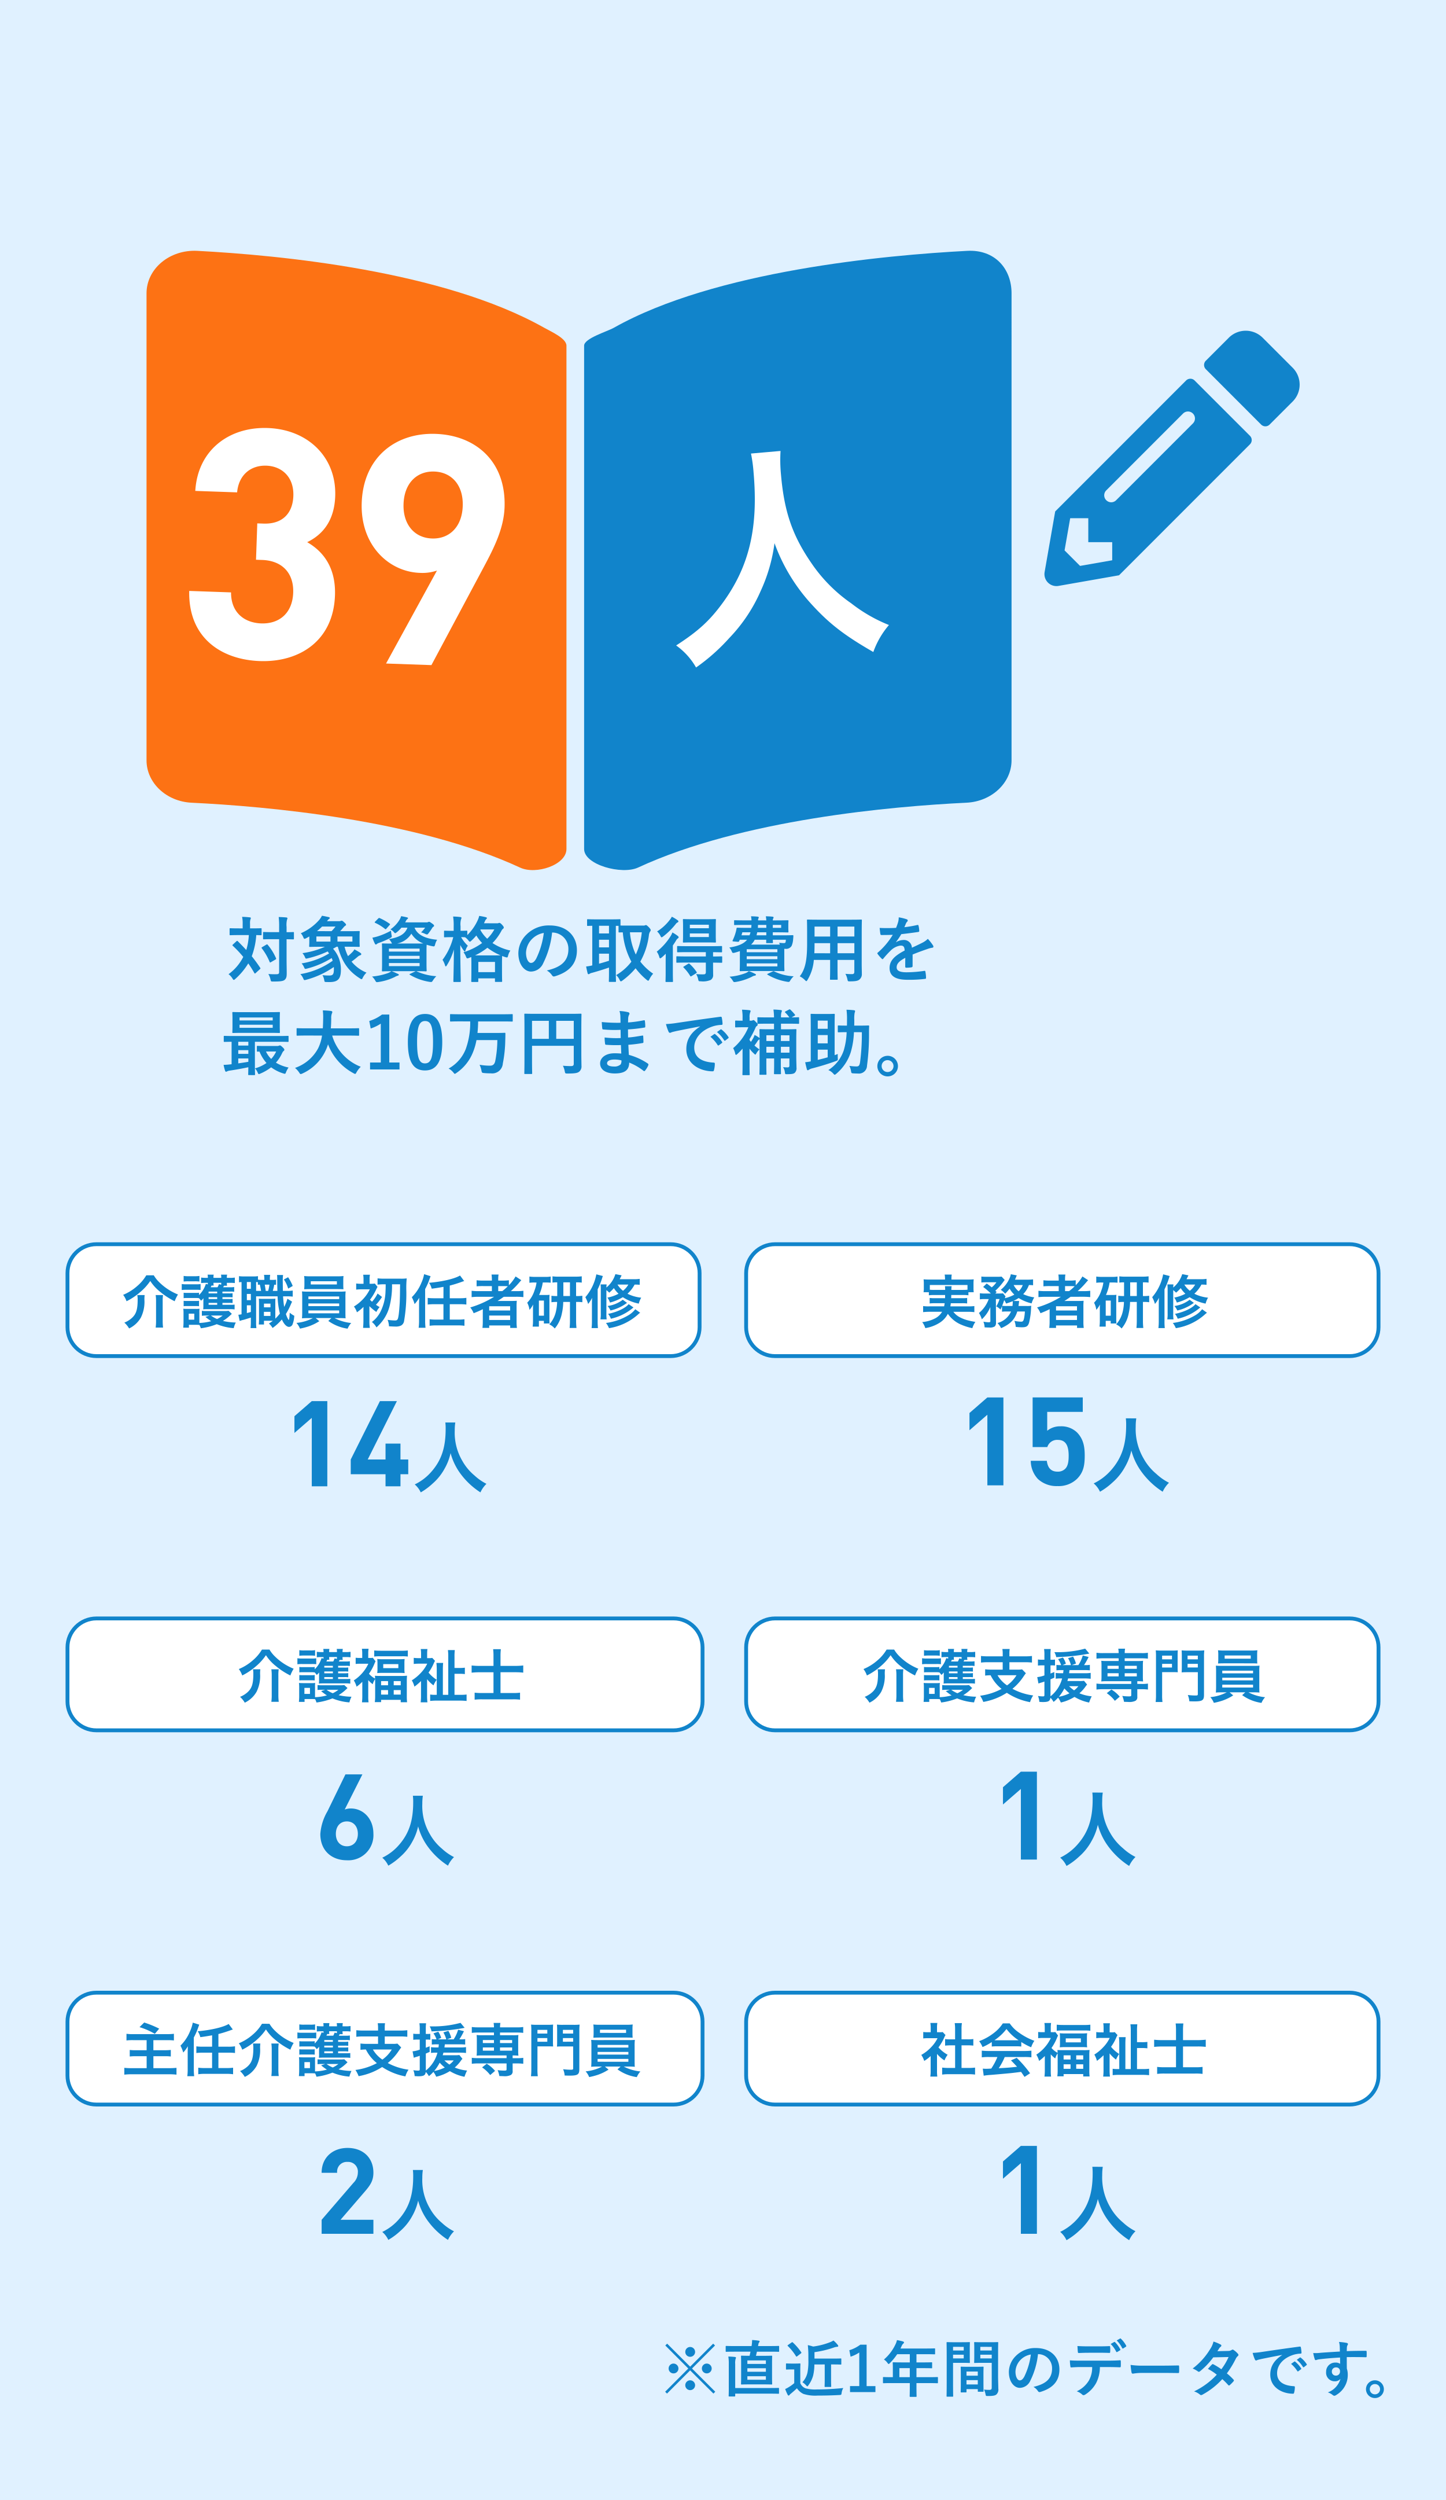 <svg xmlns="http://www.w3.org/2000/svg" width="375" height="648" viewBox="0 0 375 648">
  <g id="グループ_1271" data-name="グループ 1271" transform="translate(0 -3121)">
    <path id="パス_1277" data-name="パス 1277" d="M0,0H375V648H0Z" transform="translate(0 3121)" fill="#e0f1ff"/>
    <g id="グループ_1060" data-name="グループ 1060" transform="translate(0 -34)">
      <g id="パス_1278" data-name="パス 1278" transform="translate(17 3477)" fill="#fff">
        <path d="M 156.929 29.5 L 8 29.5 C 3.864 29.5 0.5 26.136 0.5 22 L 0.5 8 C 0.5 3.864 3.864 0.5 8 0.5 L 156.929 0.5 C 161.065 0.5 164.429 3.864 164.429 8 L 164.429 22 C 164.429 26.136 161.065 29.5 156.929 29.5 Z" stroke="none"/>
        <path d="M 8 1 C 4.14 1 1 4.14 1 8 L 1 22 C 1 25.86 4.14 29 8 29 L 156.929 29 C 160.789 29 163.929 25.86 163.929 22 L 163.929 8 C 163.929 4.14 160.789 1 156.929 1 L 8 1 M 8 0 L 156.929 0 C 161.348 0 164.929 3.582 164.929 8 L 164.929 22 C 164.929 26.418 161.348 30 156.929 30 L 8 30 C 3.582 30 0 26.418 0 22 L 0 8 C 0 3.582 3.582 0 8 0 Z" stroke="none" fill="#1184cb"/>
      </g>
      <path id="パス_1279" data-name="パス 1279" d="M-61.065-12.435a11.121,11.121,0,0,1-2.4,2.82,12.723,12.723,0,0,1-3.6,2.235,6.177,6.177,0,0,1,.885,1.665,17.184,17.184,0,0,0,3.69-2.5,13.967,13.967,0,0,0,2.46-2.76,11.383,11.383,0,0,0,2.55,2.8,18.908,18.908,0,0,0,3.78,2.46,9.98,9.98,0,0,1,.855-1.755,14.52,14.52,0,0,1-4.935-3.255,8.161,8.161,0,0,1-1.335-1.71ZM-63.4-7.32a5.739,5.739,0,0,1,.1,1.1c0,2.685-.375,3.855-1.59,4.92A6.349,6.349,0,0,1-66.75-.18a6.279,6.279,0,0,1,1.23,1.515A6.99,6.99,0,0,0-62.46-1.5a9.179,9.179,0,0,0,.915-4.575,8.718,8.718,0,0,1,.06-1.245Zm4.77,0a10.9,10.9,0,0,1,.1,1.65V-.66a12.916,12.916,0,0,1-.1,1.77h1.92a13.447,13.447,0,0,1-.1-1.785v-4.98a10.229,10.229,0,0,1,.09-1.665ZM-41.31-5.295h1.65a6.878,6.878,0,0,1,.975.045V-6.33a6.591,6.591,0,0,1-.975.045h-1.65v-.48h1.665a7.222,7.222,0,0,1,.96.045V-7.8a6.483,6.483,0,0,1-.96.045H-41.31V-8.22h1.935a6.618,6.618,0,0,1,1.11.045V-9.4a6.9,6.9,0,0,1-1.14.06H-41.13c.075-.135.12-.21.225-.4h.795a3.181,3.181,0,0,1-.06-.75h.795a9.917,9.917,0,0,1,1.275.06v-1.425a7.307,7.307,0,0,1-1.29.075h-.78a3.383,3.383,0,0,1,.075-.825h-1.59a3.507,3.507,0,0,1,.06.825h-2.01a2.967,2.967,0,0,1,.06-.825h-1.59a3.937,3.937,0,0,1,.06.825h-.465a9.877,9.877,0,0,1-1.275-.075v1.425a9.345,9.345,0,0,1,1.14-.06h.6v.405l-.51-.135a6.875,6.875,0,0,1-1.77,2.895v-.6a5.014,5.014,0,0,1-.915.045h-2.13a5.567,5.567,0,0,1-.945-.045v1.41a5.66,5.66,0,0,1,.945-.045h2.13a6.208,6.208,0,0,1,.9.045,5.324,5.324,0,0,1,.54.66,6.109,6.109,0,0,0,.63-.645c-.015.27-.03.645-.03.75v1.05a7.753,7.753,0,0,1-.045,1.08,10.308,10.308,0,0,1,1.035-.045h5.9A6.891,6.891,0,0,1-38.16-3.6V-4.845a7.824,7.824,0,0,1-1.02.045h-2.13Zm-1.365,0V-4.8H-44.9v-.495Zm0-.99H-44.9v-.48h2.22Zm0-1.47H-44.9V-8.22h2.22ZM-43.59-9.78a3.743,3.743,0,0,1-.045-.72h2.01c0,.21,0,.285-.015.495l-.585-.15a4.419,4.419,0,0,1-.36.81h-1.77c.165-.33.165-.33.21-.435Zm3.87,6.54a7.159,7.159,0,0,1-1.125.06H-45.42a11.932,11.932,0,0,1-1.23-.045V-1.95a9.457,9.457,0,0,1,1.23-.06h.75l-1.05.345a12.041,12.041,0,0,0,1.5,1.11,13.333,13.333,0,0,1-3.075.465V-2.7a5.917,5.917,0,0,1,.045-1.08,5.531,5.531,0,0,1-.9.045h-2.31a9.283,9.283,0,0,1-1.005-.045,9.12,9.12,0,0,1,.06,1.155v2.3c0,.465-.03,1-.075,1.455h1.47V.39h1.875c.285,0,.525.015.855.03a5.145,5.145,0,0,1,.36.87A17.244,17.244,0,0,0-42.78.225,14.447,14.447,0,0,0-38.385,1.26a6.156,6.156,0,0,1,.54-1.47A15.465,15.465,0,0,1-41.19-.615,11.875,11.875,0,0,0-38.88-2.46Zm-1.53,1.23a7.134,7.134,0,0,1-1.455.9,7.644,7.644,0,0,1-1.6-.9ZM-50.055-2.5h1.44v1.56h-1.44Zm-1.32-8.325a9.356,9.356,0,0,1,1.215-.06h1.665a8.924,8.924,0,0,1,1.215.06v-1.455a6.688,6.688,0,0,1-1.215.075H-50.16a6.588,6.588,0,0,1-1.215-.075Zm-.495,2.2a9.065,9.065,0,0,1,1.215-.06h2.535a9.63,9.63,0,0,1,1.14.045v-1.53a7.991,7.991,0,0,1-1.215.06h-2.46a6.688,6.688,0,0,1-1.215-.075Zm.495,4.2a5.56,5.56,0,0,1,.93-.045h2.115a5.567,5.567,0,0,1,.945.045v-1.41a5.109,5.109,0,0,1-.93.045H-50.43a5.567,5.567,0,0,1-.945-.045Zm23.97-6.87a9.186,9.186,0,0,1-1.065.045h-.54v-.09a6.49,6.49,0,0,1,.075-1.215h-1.6a6.156,6.156,0,0,1,.09,1.215v.09h-.72a5.691,5.691,0,0,1-.93-.06v-.915a7.188,7.188,0,0,1-1.305.075H-35.76a8.357,8.357,0,0,1-1.26-.075v1.59a5.912,5.912,0,0,1,.66-.06V-2.34a4.333,4.333,0,0,1-.825.12L-36.84-.6a5.787,5.787,0,0,1,1.005-.3c.525-.15,1.23-.375,1.89-.585V-.36a14.729,14.729,0,0,1-.075,1.605h1.515a10.813,10.813,0,0,1-.075-1.59V-6.99h5.565a20.977,20.977,0,0,0,.6,4.47A13.081,13.081,0,0,1-27.6-1.2V-5.055c0-.765,0-.99.03-1.335a9.271,9.271,0,0,1-.975.045H-30.93a6.663,6.663,0,0,1-.945-.045c.03.495.045.675.045,1.335V-.99c0,.5-.03.87-.06,1.305h1.35V-.66h2.3a11.571,11.571,0,0,1-1.02.72,4.435,4.435,0,0,1,.945,1.155A12.8,12.8,0,0,0-25.9-1C-25.38.21-24.675.93-24.045.93a1.037,1.037,0,0,0,.93-.69,7.515,7.515,0,0,0,.435-2.19,5.384,5.384,0,0,1-1.185-.81c-.045,1.185-.15,1.89-.255,1.89-.03,0-.09-.075-.225-.315a6.616,6.616,0,0,1-.51-1.23A17.446,17.446,0,0,0-23.58-4.89c.12-.27.24-.54.33-.72l-1.215-.765a9.9,9.9,0,0,1-.84,2.13c-.12-.78-.21-1.575-.285-2.745h.825a12.373,12.373,0,0,1,1.68.075V-8.49a9.378,9.378,0,0,1-1.68.09h-.87c-.015-.45-.03-1.695-.03-2.22a11.534,11.534,0,0,1,.075-1.9h-1.56a9.307,9.307,0,0,1,.045,1.08c.015,1.995.015,1.995.045,3.045h-1.2a12.126,12.126,0,0,0,.375-1.605,4.084,4.084,0,0,1,.48.03ZM-29.13-10.02a10.611,10.611,0,0,1-.33,1.62h-.63c-.075-.645-.165-1.185-.255-1.62ZM-32.58-8.4v-2.3c.18.015.24.015.45.03v.69c.225-.03.285-.03.51-.045.15.615.255,1.17.33,1.62Zm-2.4-2.3h1.035V-8.94H-34.98Zm0,3.09h1.035V-6H-34.98Zm0,2.94h1.035V-2.94c-.4.12-.54.165-1.035.285Zm4.44-.435h1.68v.96h-1.68Zm-.015,2.13h1.695v1.065h-1.695Zm5.175-8.385a7.88,7.88,0,0,1,1.11,2.37l1.185-.69a12.032,12.032,0,0,0-1.2-2.265ZM-17.865-1.35a11.3,11.3,0,0,1-4.26,1.245A4.839,4.839,0,0,1-21.21,1.38a17.814,17.814,0,0,0,2.295-.6,13.052,13.052,0,0,0,2.73-1.335l-.945-.8h4.08l-.81.735a11.285,11.285,0,0,0,5.01,2.01,5.028,5.028,0,0,1,.93-1.47A11.9,11.9,0,0,1-12.24-1.35h1.2c.75,0,1.215.015,1.68.06a2.632,2.632,0,0,1-.045-.6c0-.06-.015-.39-.015-.975V-6.66a13.484,13.484,0,0,1,.06-1.605c-.525.045-.945.06-1.68.06h-7.98c-.7,0-1.215-.015-1.665-.06a14.843,14.843,0,0,1,.06,1.605v3.795c0,.75-.03,1.2-.06,1.575.48-.045.915-.06,1.665-.06ZM-19.02-6.96h7.98v.69h-7.98Zm0,1.815h7.98v.69h-7.98Zm0,1.815h7.98v.735h-7.98Zm9.045-7.77a9.12,9.12,0,0,1,.06-1.155,13.037,13.037,0,0,1-1.695.075h-6.81a13.291,13.291,0,0,1-1.71-.075,7.469,7.469,0,0,1,.075,1.155v1.155c0,.4-.03.75-.06,1.125.45-.03.975-.045,1.65-.045h6.915c.66,0,1.17.015,1.62.045-.03-.345-.045-.675-.045-1.125Zm-1.665.2v.825H-18.4V-10.9Zm12.66.795C1.02-8.97,1-8.82.975-8.2A12.5,12.5,0,0,1-.315-3.03,7.553,7.553,0,0,1-2.55-.345a4.945,4.945,0,0,1,1.185,1.41A12.267,12.267,0,0,0,.24-.675,10.737,10.737,0,0,0,2.055-4.53a21.916,21.916,0,0,0,.615-5.58H4.755c-.03,2.67-.03,3.15-.09,4.665C4.6-4.23,4.47-2.58,4.35-1.935c-.165,1.02-.315,1.2-.945,1.2A14.414,14.414,0,0,1,1.515-.9,4.911,4.911,0,0,1,1.875.78C2.82.825,3.015.84,3.45.84A3.117,3.117,0,0,0,4.965.6a1.59,1.59,0,0,0,.81-1.08,41.956,41.956,0,0,0,.6-7.95,25.843,25.843,0,0,1,.1-3.21,10.524,10.524,0,0,1-1.44.075H.7a14.655,14.655,0,0,1-1.785-.09v1.635A14.149,14.149,0,0,1,.7-10.11ZM-3.21-4.44a14,14,0,0,0,1.815,1.5A5.416,5.416,0,0,1-.555-4.2c-.48-.285-.645-.39-.945-.6A16.271,16.271,0,0,0,.075-6.825l-1.155-.9a8.88,8.88,0,0,1-1.44,2.13,5.874,5.874,0,0,1-.525-.51,14.132,14.132,0,0,0,1.62-2.7,6.681,6.681,0,0,1,.33-.63l-.69-.87a6.323,6.323,0,0,1-1.065.06h-.3V-11.34a5.237,5.237,0,0,1,.09-1.245H-4.815a6.723,6.723,0,0,1,.09,1.245v1.095h-.51A8.467,8.467,0,0,1-6.63-10.32v1.59a10.726,10.726,0,0,1,1.365-.075h2.16A9.774,9.774,0,0,1-5.025-6.09a10.965,10.965,0,0,1-2.19,1.74,4.784,4.784,0,0,1,.78,1.5,13.59,13.59,0,0,0,1.7-1.395,2.675,2.675,0,0,1-.015.39v3.2c0,.69-.045,1.35-.09,1.845H-3.09A11.464,11.464,0,0,1-3.2-.66V-4.215ZM16-6.495h-2.37a12.711,12.711,0,0,1-1.71-.09V-4.86a13.345,13.345,0,0,1,1.71-.09H16V-.96h-1.86a12.961,12.961,0,0,1-1.725-.09V.645A11.553,11.553,0,0,1,14.145.54h5.58A11.42,11.42,0,0,1,21.45.645V-1.05a12.961,12.961,0,0,1-1.725.09H17.64V-4.95h2.61a13.09,13.09,0,0,1,1.695.09V-6.6a10.871,10.871,0,0,1-1.695.105H17.64V-9.78c1.005-.255,1.785-.495,2.9-.885.45-.165.525-.195.84-.285L20.3-12.39c-1.305.825-4.6,1.6-8.025,1.89a4.857,4.857,0,0,1,.675,1.53c.855-.105,2.115-.3,3.06-.48ZM9.675-.72A13.787,13.787,0,0,1,9.57,1.155h1.785a14.789,14.789,0,0,1-.1-1.86V-8.88a15.733,15.733,0,0,0,.915-1.965l.495-1.365-1.68-.525a9.1,9.1,0,0,1-.7,2.22A11.189,11.189,0,0,1,7.8-6.765,8.887,8.887,0,0,1,8.52-4.98a9.525,9.525,0,0,0,1.2-1.635C9.675-5.46,9.675-5.28,9.675-4.89ZM29.13-6.87a24.928,24.928,0,0,1-6.18,2.76,5.483,5.483,0,0,1,.885,1.5c1.155-.465,1.47-.6,2.385-1.05-.015.27-.015.6-.015.84V-.5a13.928,13.928,0,0,1-.09,1.695H27.87V.555h5.445V1.2h1.74A11.727,11.727,0,0,1,34.965-.5V-4.2a14.418,14.418,0,0,1,.06-1.635c-.435.03-.855.045-1.575.045H31.245c-.39,0-.885,0-1.215.015.675-.435,1.05-.69,1.62-1.1h3.225a15.67,15.67,0,0,1,1.86.09V-8.43a12.711,12.711,0,0,1-1.71.09H33.48a21.927,21.927,0,0,0,2.04-2.07q.517-.608.675-.765L34.71-12.15a10.682,10.682,0,0,1-1.74,2.28v-1.29a11.921,11.921,0,0,1-1.68.09H30.21v-.255a6.391,6.391,0,0,1,.09-1.32H28.47a8.026,8.026,0,0,1,.09,1.32v.255H26.37a12.649,12.649,0,0,1-1.77-.09v1.575a16.537,16.537,0,0,1,1.71-.06h2.25V-8.34H25.14a13.2,13.2,0,0,1-1.83-.09v1.65a15.1,15.1,0,0,1,1.8-.09Zm1.08-1.47V-9.645h1.23c.6,0,.855.015,1.26.045a14.673,14.673,0,0,1-1.44,1.26ZM27.87-4.425H33.3v1.11H27.87Zm0,2.415H33.3V-.855H27.87ZM45.51-7.065a9.477,9.477,0,0,1-1.5-.075v1.68a9.878,9.878,0,0,1,1.47-.075,11.751,11.751,0,0,1-.285,2.37,7.465,7.465,0,0,1-1.74,3.45,3.9,3.9,0,0,1,1.41,1.065A8.582,8.582,0,0,0,46.71-2.535a14.752,14.752,0,0,0,.36-3h1.74v4.9a17.885,17.885,0,0,1-.09,1.845h1.785a15.121,15.121,0,0,1-.1-1.86v-4.89h.12a9.712,9.712,0,0,1,1.5.075V-7.14a9.361,9.361,0,0,1-1.5.075H50.4V-10.62a9.281,9.281,0,0,1,1.47.075V-12.18a11.922,11.922,0,0,1-1.6.09H45.93a10.229,10.229,0,0,1-1.65-.09v1.635a7.851,7.851,0,0,1,1.23-.075Zm1.59,0V-10.62h1.71v3.555Zm-6.96-3.51a8.5,8.5,0,0,1-.51,2.025,7.97,7.97,0,0,1-1.905,3.21,5.433,5.433,0,0,1,.585,1.86,5.876,5.876,0,0,0,.945-1.395c-.03.81-.03.87-.03,1.455V-.675a11.042,11.042,0,0,1-.09,1.53h1.62v-1.5h1.29v.69H43.53a11.193,11.193,0,0,1-.045-1.17v-5.16a7.982,7.982,0,0,1,.045-1.1,7.124,7.124,0,0,1-.9.045H40.815a12.346,12.346,0,0,0,.945-3.24h.765a10.96,10.96,0,0,1,1.29.06V-12.12a7.913,7.913,0,0,1-1.44.09H39.75a9.909,9.909,0,0,1-1.455-.09v1.62a8.417,8.417,0,0,1,1.29-.075Zm.615,4.68H42.06v3.93H40.755ZM66.9-11.52a9.788,9.788,0,0,1-1.68.09H61.71c.165-.33.255-.51.5-1l-1.62-.315A7.233,7.233,0,0,1,58.26-9.27c.015-.375.03-.555.06-.81H56.745a10.808,10.808,0,0,1,.06,1.4v6.1a8.284,8.284,0,0,1-.09,1.56h1.62a8.883,8.883,0,0,1-.075-1.53V-8.6a5.69,5.69,0,0,1,.735.66,9,9,0,0,0,1.2-1.185A7.439,7.439,0,0,0,61.41-7.665a9.962,9.962,0,0,1-2.88,1,5.193,5.193,0,0,1,.66,1.29,12.766,12.766,0,0,0,3.33-1.395A12.057,12.057,0,0,0,66.66-5.1a5.865,5.865,0,0,1,.63-1.545,10.056,10.056,0,0,1-3.555-1.02,8.9,8.9,0,0,0,1.845-2.37,11.174,11.174,0,0,1,1.32.06Zm-2.955,1.485a5.3,5.3,0,0,1-1.38,1.605,6.176,6.176,0,0,1-1.425-1.605ZM54.51-.555a15.824,15.824,0,0,1-.09,1.8h1.65a15.805,15.805,0,0,1-.075-1.8v-8.25A19.95,19.95,0,0,0,57.12-11.58c.135-.435.135-.435.225-.675L55.65-12.69A12.619,12.619,0,0,1,52.8-6.765a7.561,7.561,0,0,1,.72,1.755,7.769,7.769,0,0,0,1.035-1.605c-.03.675-.045,1.05-.045,1.785Zm8-5.55a8.274,8.274,0,0,1-3.945,1.62,4.252,4.252,0,0,1,.75,1.17A11.531,11.531,0,0,0,63.075-4.92c.4-.285.4-.285.54-.375Zm1.515,1.14c-.765,1.005-3.045,2.085-5.325,2.52a3.961,3.961,0,0,1,.72,1.26A13.379,13.379,0,0,0,65.28-4.11Zm1.725,1.32A6.262,6.262,0,0,1,63.84-2.01,14.921,14.921,0,0,1,58.155-.09a5.838,5.838,0,0,1,.78,1.35A14.6,14.6,0,0,0,66.42-2.25c.225-.21.4-.345.585-.495Z" transform="translate(99 3498)" fill="#1184cb"/>
      <g id="パス_1280" data-name="パス 1280" transform="translate(17 3574)" fill="#fff">
        <path d="M 157.693 29.5 L 8 29.5 C 3.864 29.5 0.5 26.136 0.5 22 L 0.5 8 C 0.5 3.864 3.864 0.5 8 0.5 L 157.693 0.5 C 161.829 0.5 165.193 3.864 165.193 8 L 165.193 22 C 165.193 26.136 161.829 29.5 157.693 29.5 Z" stroke="none"/>
        <path d="M 8 1 C 4.14 1 1 4.14 1 8 L 1 22 C 1 25.86 4.14 29 8 29 L 157.693 29 C 161.553 29 164.693 25.86 164.693 22 L 164.693 8 C 164.693 4.14 161.553 1 157.693 1 L 8 1 M 8 0 L 157.693 0 C 162.111 0 165.693 3.582 165.693 8 L 165.693 22 C 165.693 26.418 162.111 30 157.693 30 L 8 30 C 3.582 30 -1.52587890625e-05 26.418 -1.52587890625e-05 22 L -1.52587890625e-05 8 C -1.52587890625e-05 3.582 3.582 0 8 0 Z" stroke="none" fill="#1184cb"/>
      </g>
      <g id="パス_1281" data-name="パス 1281" transform="translate(17 3671)" fill="#fff">
        <path d="M 157.693 29.5 L 8 29.5 C 3.864 29.5 0.5 26.136 0.5 22 L 0.5 8 C 0.5 3.864 3.864 0.5 8 0.5 L 157.693 0.5 C 161.829 0.5 165.193 3.864 165.193 8 L 165.193 22 C 165.193 26.136 161.829 29.5 157.693 29.5 Z" stroke="none"/>
        <path d="M 8 1 C 4.14 1 1 4.14 1 8 L 1 22 C 1 25.86 4.14 29 8 29 L 157.693 29 C 161.553 29 164.693 25.86 164.693 22 L 164.693 8 C 164.693 4.14 161.553 1 157.693 1 L 8 1 M 8 0 L 157.693 0 C 162.111 0 165.693 3.582 165.693 8 L 165.693 22 C 165.693 26.418 162.111 30 157.693 30 L 8 30 C 3.582 30 -1.52587890625e-05 26.418 -1.52587890625e-05 22 L -1.52587890625e-05 8 C -1.52587890625e-05 3.582 3.582 0 8 0 Z" stroke="none" fill="#1184cb"/>
      </g>
      <path id="パス_1282" data-name="パス 1282" d="M-31.065-12.435a11.121,11.121,0,0,1-2.4,2.82,12.723,12.723,0,0,1-3.6,2.235,6.177,6.177,0,0,1,.885,1.665,17.184,17.184,0,0,0,3.69-2.5,13.967,13.967,0,0,0,2.46-2.76,11.383,11.383,0,0,0,2.55,2.8,18.908,18.908,0,0,0,3.78,2.46,9.98,9.98,0,0,1,.855-1.755,14.52,14.52,0,0,1-4.935-3.255,8.161,8.161,0,0,1-1.335-1.71ZM-33.4-7.32a5.739,5.739,0,0,1,.1,1.1c0,2.685-.375,3.855-1.59,4.92A6.349,6.349,0,0,1-36.75-.18a6.279,6.279,0,0,1,1.23,1.515A6.99,6.99,0,0,0-32.46-1.5a9.179,9.179,0,0,0,.915-4.575,8.718,8.718,0,0,1,.06-1.245Zm4.77,0a10.9,10.9,0,0,1,.1,1.65V-.66a12.916,12.916,0,0,1-.1,1.77h1.92a13.447,13.447,0,0,1-.1-1.785v-4.98a10.229,10.229,0,0,1,.09-1.665ZM-11.31-5.295h1.65a6.878,6.878,0,0,1,.975.045V-6.33a6.591,6.591,0,0,1-.975.045h-1.65v-.48h1.665a7.222,7.222,0,0,1,.96.045V-7.8a6.483,6.483,0,0,1-.96.045H-11.31V-8.22h1.935a6.618,6.618,0,0,1,1.11.045V-9.4a6.9,6.9,0,0,1-1.14.06H-11.13c.075-.135.12-.21.225-.4h.795a3.18,3.18,0,0,1-.06-.75h.8a9.917,9.917,0,0,1,1.275.06v-1.425a7.307,7.307,0,0,1-1.29.075h-.78a3.383,3.383,0,0,1,.075-.825h-1.59a3.507,3.507,0,0,1,.06.825h-2.01a2.967,2.967,0,0,1,.06-.825h-1.59a3.937,3.937,0,0,1,.06.825h-.465a9.877,9.877,0,0,1-1.275-.075v1.425a9.345,9.345,0,0,1,1.14-.06h.6v.405l-.51-.135a6.876,6.876,0,0,1-1.77,2.895v-.6a5.014,5.014,0,0,1-.915.045h-2.13a5.567,5.567,0,0,1-.945-.045v1.41a5.66,5.66,0,0,1,.945-.045h2.13a6.208,6.208,0,0,1,.9.045,5.324,5.324,0,0,1,.54.66,6.109,6.109,0,0,0,.63-.645c-.015.27-.03.645-.03.75v1.05a7.753,7.753,0,0,1-.045,1.08,10.308,10.308,0,0,1,1.035-.045h5.9A6.891,6.891,0,0,1-8.16-3.6V-4.845A7.824,7.824,0,0,1-9.18-4.8h-2.13Zm-1.365,0V-4.8h-2.22v-.495Zm0-.99h-2.22v-.48h2.22Zm0-1.47h-2.22V-8.22h2.22ZM-13.59-9.78a3.742,3.742,0,0,1-.045-.72h2.01c0,.21,0,.285-.015.495l-.585-.15a4.419,4.419,0,0,1-.36.81h-1.77c.165-.33.165-.33.21-.435Zm3.87,6.54a7.159,7.159,0,0,1-1.125.06H-15.42a11.932,11.932,0,0,1-1.23-.045V-1.95a9.457,9.457,0,0,1,1.23-.06h.75l-1.05.345a12.041,12.041,0,0,0,1.5,1.11A13.333,13.333,0,0,1-17.3-.09V-2.7a5.917,5.917,0,0,1,.045-1.08,5.531,5.531,0,0,1-.9.045h-2.31a9.283,9.283,0,0,1-1.005-.045,9.12,9.12,0,0,1,.06,1.155v2.3c0,.465-.03,1-.075,1.455h1.47V.39h1.875c.285,0,.525.015.855.03a5.144,5.144,0,0,1,.36.87A17.244,17.244,0,0,0-12.78.225,14.447,14.447,0,0,0-8.385,1.26a6.156,6.156,0,0,1,.54-1.47A15.465,15.465,0,0,1-11.19-.615,11.875,11.875,0,0,0-8.88-2.46Zm-1.53,1.23a7.134,7.134,0,0,1-1.455.9,7.644,7.644,0,0,1-1.6-.9ZM-20.055-2.5h1.44v1.56h-1.44Zm-1.32-8.325a9.356,9.356,0,0,1,1.215-.06H-18.5a8.924,8.924,0,0,1,1.215.06v-1.455a6.688,6.688,0,0,1-1.215.075H-20.16a6.588,6.588,0,0,1-1.215-.075Zm-.5,2.2a9.065,9.065,0,0,1,1.215-.06h2.535a9.63,9.63,0,0,1,1.14.045v-1.53a7.991,7.991,0,0,1-1.215.06h-2.46a6.688,6.688,0,0,1-1.215-.075Zm.5,4.2a5.56,5.56,0,0,1,.93-.045h2.115a5.567,5.567,0,0,1,.945.045v-1.41a5.109,5.109,0,0,1-.93.045H-20.43a5.567,5.567,0,0,1-.945-.045ZM-5.04-.375a13.693,13.693,0,0,1-.09,1.62h1.71A10.813,10.813,0,0,1-3.5-.345v-4.17A7.352,7.352,0,0,0-2.34-3.45a4.459,4.459,0,0,1,.615-1.32c.015.3.015.435.015.675V-.36A10.827,10.827,0,0,1-1.8,1.185H-.165V.6H4.92v.615H6.57A13.522,13.522,0,0,1,6.5-.33V-4.11a13.794,13.794,0,0,1,.06-1.545,12.835,12.835,0,0,1-1.53.06H-.255c-.69,0-1.11-.015-1.515-.045.03.285.03.42.045.735a5.519,5.519,0,0,1-1.59-1.26A12.587,12.587,0,0,0-1.92-8.7a7.031,7.031,0,0,1,.315-.69L-2.31-10.3a3.933,3.933,0,0,1-.735.045H-3.5v-1.215a6.747,6.747,0,0,1,.09-1.17h-1.74a7.073,7.073,0,0,1,.09,1.155v1.23H-5.64a8.488,8.488,0,0,1-1.125-.06V-8.7a10.034,10.034,0,0,1,1.2-.06H-3.48A9.761,9.761,0,0,1-4.86-6.57,10.259,10.259,0,0,1-7.245-4.44a6.162,6.162,0,0,1,.72,1.635A12.394,12.394,0,0,0-5.04-4.08ZM-.165-4.26h1.8v1.08h-1.8Zm3.27,0H4.92v1.08H3.105ZM-.165-1.935h1.8v1.17h-1.8Zm3.27,0H4.92v1.17H3.105ZM-1.95-10.62a9.933,9.933,0,0,1,1.44-.075H5.325a9.684,9.684,0,0,1,1.44.075V-12.2a11.561,11.561,0,0,1-1.6.075H-.315c-.645,0-1.155-.03-1.635-.075Zm.84,3.15a8.3,8.3,0,0,1-.06,1.14A13.217,13.217,0,0,1,.285-6.39h4.2a12.374,12.374,0,0,1,1.455.06A8.486,8.486,0,0,1,5.88-7.5V-8.85a8.3,8.3,0,0,1,.06-1.14,13.155,13.155,0,0,1-1.425.06H.285A13.392,13.392,0,0,1-1.17-9.99a8.39,8.39,0,0,1,.06,1.155ZM.39-8.655H4.305V-7.62H.39Zm11.37,3.9A8.584,8.584,0,0,0,13.425-3.15a6.887,6.887,0,0,1,.825-1.455,8.756,8.756,0,0,1-2.115-1.86,12.252,12.252,0,0,0,1.35-2.385,5.261,5.261,0,0,1,.33-.66l-.72-.765a3.481,3.481,0,0,1-.855.06h-.465v-1.2a8.272,8.272,0,0,1,.075-1.155H10.11a6.887,6.887,0,0,1,.09,1.14v1.215H9.465A7.194,7.194,0,0,1,8.3-10.29V-8.7a10.352,10.352,0,0,1,1.26-.075H11.79a8.929,8.929,0,0,1-1.725,2.46A11.079,11.079,0,0,1,7.8-4.455,6.224,6.224,0,0,1,8.475-2.82a14.715,14.715,0,0,0,1.71-1.455V-.45a13.928,13.928,0,0,1-.09,1.695H11.85A13.585,13.585,0,0,1,11.76-.45ZM18.87-.7V-6.15h1.2a10.479,10.479,0,0,1,1.485.075V-7.74a9.878,9.878,0,0,1-1.47.075H18.87v-2.82a14.692,14.692,0,0,1,.075-1.815H17.16a13.249,13.249,0,0,1,.09,1.815V-.7h-1.4V-7.26c0-.585.03-1.35.075-1.71H14.175a14.513,14.513,0,0,1,.09,1.815V-.7H13.92A7.957,7.957,0,0,1,12.555-.78V.885A16.3,16.3,0,0,1,14.4.8h5.79a16.685,16.685,0,0,1,1.815.09V-.78a10.154,10.154,0,0,1-1.53.075ZM28.98-8.2H25.5a18.609,18.609,0,0,1-2.19-.105v1.86a20.223,20.223,0,0,1,2.19-.105h3.48V-1.17H25.965a14.437,14.437,0,0,1-1.875-.09V.555a15.875,15.875,0,0,1,1.89-.09h8.01a12.987,12.987,0,0,1,1.875.09V-1.26a12.606,12.606,0,0,1-1.89.09H30.8V-6.555h3.87a17.051,17.051,0,0,1,2.025.105V-8.31A18.65,18.65,0,0,1,34.6-8.2H30.8v-2.6a14.458,14.458,0,0,1,.09-1.725h-2a14.191,14.191,0,0,1,.09,1.71Z" transform="translate(99 3595)" fill="#1184cb"/>
      <path id="パス_1283" data-name="パス 1283" d="M-60.975-8.19v2.61H-63.78a10.708,10.708,0,0,1-1.575-.075v1.7a13.178,13.178,0,0,1,1.7-.075h2.685v3.1h-3.81a17.225,17.225,0,0,1-1.98-.09V.75a16,16,0,0,1,2.04-.1h9.555a15.526,15.526,0,0,1,1.935.1V-1.02a19.36,19.36,0,0,1-1.98.09H-59.22v-3.1h2.94a11.349,11.349,0,0,1,1.575.075v-1.7a16.125,16.125,0,0,1-1.62.075h-2.9V-8.19h3.51a14.252,14.252,0,0,1,1.815.075V-9.84a15.372,15.372,0,0,1-1.815.09h-8.67a11.979,11.979,0,0,1-1.815-.09v1.725a12.327,12.327,0,0,1,1.83-.075Zm-1.845-3.375a17.741,17.741,0,0,1,3.975,1.74l1.125-1.35a26.65,26.65,0,0,0-3.885-1.59ZM-44-6.495h-2.37a12.711,12.711,0,0,1-1.71-.09V-4.86a13.345,13.345,0,0,1,1.71-.09H-44V-.96h-1.86a12.961,12.961,0,0,1-1.725-.09V.645A11.553,11.553,0,0,1-45.855.54h5.58A11.42,11.42,0,0,1-38.55.645V-1.05a12.961,12.961,0,0,1-1.725.09H-42.36V-4.95h2.61a13.09,13.09,0,0,1,1.695.09V-6.6a10.871,10.871,0,0,1-1.695.105h-2.61V-9.78c1.005-.255,1.785-.495,2.9-.885.45-.165.525-.195.84-.285l-1.08-1.44c-1.305.825-4.6,1.6-8.025,1.89a4.857,4.857,0,0,1,.675,1.53c.855-.105,2.115-.3,3.06-.48ZM-50.325-.72a13.787,13.787,0,0,1-.1,1.875h1.785a14.789,14.789,0,0,1-.1-1.86V-8.88a15.733,15.733,0,0,0,.915-1.965l.495-1.365-1.68-.525a9.1,9.1,0,0,1-.7,2.22A11.189,11.189,0,0,1-52.2-6.765a8.887,8.887,0,0,1,.72,1.785,9.525,9.525,0,0,0,1.2-1.635c-.045,1.155-.045,1.335-.045,1.725Zm19.26-11.715a11.121,11.121,0,0,1-2.4,2.82,12.723,12.723,0,0,1-3.6,2.235,6.177,6.177,0,0,1,.885,1.665,17.184,17.184,0,0,0,3.69-2.5,13.967,13.967,0,0,0,2.46-2.76,11.383,11.383,0,0,0,2.55,2.8,18.908,18.908,0,0,0,3.78,2.46,9.98,9.98,0,0,1,.855-1.755,14.52,14.52,0,0,1-4.935-3.255,8.161,8.161,0,0,1-1.335-1.71ZM-33.4-7.32a5.739,5.739,0,0,1,.1,1.1c0,2.685-.375,3.855-1.59,4.92A6.349,6.349,0,0,1-36.75-.18a6.279,6.279,0,0,1,1.23,1.515A6.99,6.99,0,0,0-32.46-1.5a9.179,9.179,0,0,0,.915-4.575,8.718,8.718,0,0,1,.06-1.245Zm4.77,0a10.9,10.9,0,0,1,.1,1.65V-.66a12.916,12.916,0,0,1-.1,1.77h1.92a13.447,13.447,0,0,1-.1-1.785v-4.98a10.229,10.229,0,0,1,.09-1.665ZM-11.31-5.295h1.65a6.878,6.878,0,0,1,.975.045V-6.33a6.591,6.591,0,0,1-.975.045h-1.65v-.48h1.665a7.222,7.222,0,0,1,.96.045V-7.8a6.483,6.483,0,0,1-.96.045H-11.31V-8.22h1.935a6.618,6.618,0,0,1,1.11.045V-9.4a6.9,6.9,0,0,1-1.14.06H-11.13c.075-.135.12-.21.225-.4h.795a3.18,3.18,0,0,1-.06-.75h.8a9.917,9.917,0,0,1,1.275.06v-1.425a7.307,7.307,0,0,1-1.29.075h-.78a3.383,3.383,0,0,1,.075-.825h-1.59a3.507,3.507,0,0,1,.06.825h-2.01a2.967,2.967,0,0,1,.06-.825h-1.59a3.937,3.937,0,0,1,.06.825h-.465a9.877,9.877,0,0,1-1.275-.075v1.425a9.345,9.345,0,0,1,1.14-.06h.6v.405l-.51-.135a6.876,6.876,0,0,1-1.77,2.895v-.6a5.014,5.014,0,0,1-.915.045h-2.13a5.567,5.567,0,0,1-.945-.045v1.41a5.66,5.66,0,0,1,.945-.045h2.13a6.208,6.208,0,0,1,.9.045,5.324,5.324,0,0,1,.54.66,6.109,6.109,0,0,0,.63-.645c-.015.27-.03.645-.03.75v1.05a7.753,7.753,0,0,1-.045,1.08,10.308,10.308,0,0,1,1.035-.045h5.9A6.891,6.891,0,0,1-8.16-3.6V-4.845A7.824,7.824,0,0,1-9.18-4.8h-2.13Zm-1.365,0V-4.8h-2.22v-.495Zm0-.99h-2.22v-.48h2.22Zm0-1.47h-2.22V-8.22h2.22ZM-13.59-9.78a3.742,3.742,0,0,1-.045-.72h2.01c0,.21,0,.285-.015.495l-.585-.15a4.419,4.419,0,0,1-.36.81h-1.77c.165-.33.165-.33.21-.435Zm3.87,6.54a7.159,7.159,0,0,1-1.125.06H-15.42a11.932,11.932,0,0,1-1.23-.045V-1.95a9.457,9.457,0,0,1,1.23-.06h.75l-1.05.345a12.041,12.041,0,0,0,1.5,1.11A13.333,13.333,0,0,1-17.3-.09V-2.7a5.917,5.917,0,0,1,.045-1.08,5.531,5.531,0,0,1-.9.045h-2.31a9.283,9.283,0,0,1-1.005-.045,9.12,9.12,0,0,1,.06,1.155v2.3c0,.465-.03,1-.075,1.455h1.47V.39h1.875c.285,0,.525.015.855.03a5.144,5.144,0,0,1,.36.87A17.244,17.244,0,0,0-12.78.225,14.447,14.447,0,0,0-8.385,1.26a6.156,6.156,0,0,1,.54-1.47A15.465,15.465,0,0,1-11.19-.615,11.875,11.875,0,0,0-8.88-2.46Zm-1.53,1.23a7.134,7.134,0,0,1-1.455.9,7.644,7.644,0,0,1-1.6-.9ZM-20.055-2.5h1.44v1.56h-1.44Zm-1.32-8.325a9.356,9.356,0,0,1,1.215-.06H-18.5a8.924,8.924,0,0,1,1.215.06v-1.455a6.688,6.688,0,0,1-1.215.075H-20.16a6.588,6.588,0,0,1-1.215-.075Zm-.5,2.2a9.065,9.065,0,0,1,1.215-.06h2.535a9.63,9.63,0,0,1,1.14.045v-1.53a7.991,7.991,0,0,1-1.215.06h-2.46a6.688,6.688,0,0,1-1.215-.075Zm.5,4.2a5.56,5.56,0,0,1,.93-.045h2.115a5.567,5.567,0,0,1,.945.045v-1.41a5.109,5.109,0,0,1-.93.045H-20.43a5.567,5.567,0,0,1-.945-.045ZM-.96-10.68h-3.8a14.781,14.781,0,0,1-1.83-.09v1.71A14.348,14.348,0,0,1-4.77-9.15H-.96v1.92H-3.705A14.024,14.024,0,0,1-5.52-7.32v1.635a13.84,13.84,0,0,1,1.41-.09,10.392,10.392,0,0,0,2.85,3.54A16.177,16.177,0,0,1-6.825-.465,7.429,7.429,0,0,1-6,1.14,16.489,16.489,0,0,0,.105-1.23,16.283,16.283,0,0,0,6.135,1.2a6.043,6.043,0,0,1,.81-1.74A15.476,15.476,0,0,1,1.56-2.265a13.993,13.993,0,0,0,2.79-3.06c.3-.435.54-.78.7-.975L4.065-7.3A6.528,6.528,0,0,1,2.79-7.23H.78V-9.15H4.815a14.185,14.185,0,0,1,1.815.09v-1.71a14.614,14.614,0,0,1-1.83.09H.78v-.585a7.274,7.274,0,0,1,.075-1.32h-1.9a7.306,7.306,0,0,1,.09,1.32ZM2.61-5.775A8.789,8.789,0,0,1,.165-3.15,8,8,0,0,1-2.3-5.775ZM14.805-7.11c-.03.3-.045.405-.09.81H14.22a9.808,9.808,0,0,1-1.44-.075v1.5a9.133,9.133,0,0,1,1.41-.075h.255A8.654,8.654,0,0,1,11.43-.315v-4.41c.45-.18.525-.225,1-.42l-.015-1.47c-.48.2-.66.27-.99.39V-8.34h.39a6.608,6.608,0,0,1,.78.045V-9.84a6.608,6.608,0,0,1-.78.045h-.39V-11.04a10.032,10.032,0,0,1,.075-1.53H9.765a8.392,8.392,0,0,1,.09,1.545V-9.8H9.21A5.5,5.5,0,0,1,8.175-9.87v1.59a8.229,8.229,0,0,1,1.02-.06h.66v2.61a7.609,7.609,0,0,1-1.86.435L8.31-3.63a6.68,6.68,0,0,1,.72-.24c.36-.105.4-.12.825-.27V-.7c0,.33-.075.405-.375.405A9.358,9.358,0,0,1,8.19-.405a4.831,4.831,0,0,1,.345,1.53c.495.03.72.045.9.045,1.455,0,1.875-.24,1.98-1.125a4.716,4.716,0,0,1,.81,1.095A8.467,8.467,0,0,0,13.4.03a6,6,0,0,1,.72,1.26,11.558,11.558,0,0,0,3.54-1.455,11.7,11.7,0,0,0,3.8,1.47,10.116,10.116,0,0,1,.675-1.62A10.71,10.71,0,0,1,18.93-1.1a9.52,9.52,0,0,0,1.47-1.59,6.211,6.211,0,0,1,.525-.675l-.795-.975a8.026,8.026,0,0,1-1.275.06H15.81c.09-.285.12-.39.195-.675H20.13a13.768,13.768,0,0,1,1.725.09V-6.39a9.961,9.961,0,0,1-1.725.09H16.26c.045-.315.06-.45.105-.81H20.2a13.452,13.452,0,0,1,1.44.06V-8.475a6.06,6.06,0,0,1-1.17.075H20.13a16.928,16.928,0,0,0,1.185-2.115L19.8-10.9A8.789,8.789,0,0,1,18.645-8.4h-1.71l1.095-.405a7.546,7.546,0,0,0-.75-1.8l-1.3.405a6.854,6.854,0,0,1,.75,1.8H14.55l.87-.375a5.948,5.948,0,0,0-.75-1.6L13.4-9.96a5.481,5.481,0,0,1,.8,1.56h-.075a7.888,7.888,0,0,1-1.14-.06v1.41a12.129,12.129,0,0,1,1.335-.06Zm.225,4.755A9.971,9.971,0,0,0,16.35-1.1,10,10,0,0,1,13.6-.2,11.222,11.222,0,0,0,15.03-2.355Zm3.63-.585a5.86,5.86,0,0,1-1.11,1.08,11.105,11.105,0,0,1-1.305-1.08Zm1.77-9.735a27.152,27.152,0,0,1-7.5.915h-.5a3.887,3.887,0,0,1,.48,1.29,56.459,56.459,0,0,0,8.19-.84,2.691,2.691,0,0,1,.405-.075ZM29.1-10.17v.7H26.025a11.193,11.193,0,0,1-1.425-.06,10.367,10.367,0,0,1,.06,1.2V-5.37a10.539,10.539,0,0,1-.06,1.2,11.812,11.812,0,0,1,1.425-.06H32.37v.7H24.975a11.121,11.121,0,0,1-1.62-.09V-2.07a13.359,13.359,0,0,1,1.59-.09H32.37V-.645c0,.3-.09.345-.645.345a11.766,11.766,0,0,1-1.68-.12,6.038,6.038,0,0,1,.45,1.53c.5.015.825.03,1.035.03a3.686,3.686,0,0,0,1.95-.3,1.067,1.067,0,0,0,.465-1.05V-2.16H35.13a13.286,13.286,0,0,1,1.575.09V-3.615a9.235,9.235,0,0,1-1.605.09H33.945v-.7a12.582,12.582,0,0,1,1.5.06,10.034,10.034,0,0,1-.06-1.2V-8.325a10.034,10.034,0,0,1,.06-1.2,11.193,11.193,0,0,1-1.425.06H30.675v-.7h4.44a11.6,11.6,0,0,1,1.575.09v-1.53a9.235,9.235,0,0,1-1.6.09h-4.41a6.508,6.508,0,0,1,.09-1.14H29.01a6.157,6.157,0,0,1,.09,1.14H24.975a11.12,11.12,0,0,1-1.62-.09v1.53a11.681,11.681,0,0,1,1.59-.09Zm0,1.95v.78H26.22v-.78Zm1.575,0H33.81v.78H30.675ZM29.1-6.3v.825H26.22V-6.3Zm1.575,0H33.81v.825H30.675ZM29.385-.225a8.685,8.685,0,0,0-2.16-1.86l-1.2.96a8.875,8.875,0,0,1,2.1,1.98Zm11-6.36h2.685c.525,0,1.02.015,1.38.03A13.351,13.351,0,0,1,44.4-7.89v-2.94c0-.585.015-.975.045-1.4a12.674,12.674,0,0,1-1.53.06H40.26a13.327,13.327,0,0,1-1.53-.06,16.77,16.77,0,0,1,.06,1.695V-.7a14.493,14.493,0,0,1-.09,1.86h1.77A13.157,13.157,0,0,1,40.38-.69Zm0-4.275h2.55v.96H40.38Zm0,2.13h2.55v.945H40.38Zm10.86-1.815a13.352,13.352,0,0,1,.075-1.68,13.923,13.923,0,0,1-1.56.06h-2.79a13,13,0,0,1-1.53-.06c.03.465.045.885.045,1.4v2.94c0,.645-.015,1.02-.045,1.365.315-.03.84-.045,1.38-.045h2.82V-.9c0,.315-.105.375-.57.375A16.19,16.19,0,0,1,47.04-.66a5.537,5.537,0,0,1,.4,1.635c.615.015.96.03,1.23.03C50.835,1,51.24.735,51.24-.7Zm-4.26-.315h2.655v.96H46.98Zm0,2.13h2.655v.945H46.98ZM57.135-1.35a11.3,11.3,0,0,1-4.26,1.245A4.839,4.839,0,0,1,53.79,1.38a17.814,17.814,0,0,0,2.295-.6,13.052,13.052,0,0,0,2.73-1.335l-.945-.8h4.08l-.81.735a11.285,11.285,0,0,0,5.01,2.01,5.028,5.028,0,0,1,.93-1.47A11.9,11.9,0,0,1,62.76-1.35h1.2c.75,0,1.215.015,1.68.06a2.632,2.632,0,0,1-.045-.6c0-.06-.015-.39-.015-.975V-6.66a13.485,13.485,0,0,1,.06-1.605c-.525.045-.945.06-1.68.06H55.98c-.7,0-1.215-.015-1.665-.06a14.842,14.842,0,0,1,.06,1.605v3.795c0,.75-.03,1.2-.06,1.575.48-.045.915-.06,1.665-.06ZM55.98-6.96h7.98v.69H55.98Zm0,1.815h7.98v.69H55.98Zm0,1.815h7.98v.735H55.98Zm9.045-7.77a9.12,9.12,0,0,1,.06-1.155,13.037,13.037,0,0,1-1.695.075H56.58a13.291,13.291,0,0,1-1.71-.075,7.469,7.469,0,0,1,.075,1.155v1.155c0,.4-.03.75-.06,1.125.45-.03.975-.045,1.65-.045H63.45c.66,0,1.17.015,1.62.045-.03-.345-.045-.675-.045-1.125Zm-1.665.2v.825H56.6V-10.9Z" transform="translate(99 3692)" fill="#1184cb"/>
      <g id="パス_1284" data-name="パス 1284" transform="translate(193 3477)" fill="#fff">
        <path d="M 157 29.5 L 8 29.5 C 3.864 29.5 0.5 26.136 0.5 22 L 0.5 8 C 0.5 3.864 3.864 0.5 8 0.5 L 157 0.5 C 161.136 0.5 164.5 3.864 164.5 8 L 164.5 22 C 164.5 26.136 161.136 29.5 157 29.5 Z" stroke="none"/>
        <path d="M 8 1 C 4.14 1 1 4.14 1 8 L 1 22 C 1 25.86 4.14 29 8 29 L 157 29 C 160.86 29 164 25.86 164 22 L 164 8 C 164 4.14 160.86 1 157 1 L 8 1 M 8 0 L 157 0 C 161.418 0 165 3.582 165 8 L 165 22 C 165 26.418 161.418 30 157 30 L 8 30 C 3.582 30 0 26.418 0 22 L 0 8 C 0 3.582 3.582 0 8 0 Z" stroke="none" fill="#1184cb"/>
      </g>
      <path id="パス_1285" data-name="パス 1285" d="M-30.9-7.335c0,.4,0,.4-.015.825h-2.64a9.471,9.471,0,0,1-1.35-.06v1.425a9.886,9.886,0,0,1,1.35-.06h2.535c-.045.36-.075.525-.135.81h-3.93A9.693,9.693,0,0,1-36.6-4.47v1.575a13.8,13.8,0,0,1,1.6-.09h3.315a4.426,4.426,0,0,1-1.9,1.755,9.136,9.136,0,0,1-3.255.915,4.943,4.943,0,0,1,.8,1.56,9.732,9.732,0,0,0,3.66-1.35,5.9,5.9,0,0,0,2.19-2.355A7.935,7.935,0,0,0-26.64.39a14.69,14.69,0,0,0,2.805.87,6,6,0,0,1,.78-1.62C-23.88-.51-24.345-.6-24.72-.7a9.509,9.509,0,0,1-2.64-1.02,5.106,5.106,0,0,1-1.4-1.26h3.825a13.157,13.157,0,0,1,1.62.09V-4.47a10.255,10.255,0,0,1-1.545.075h-4.68c.06-.315.075-.435.12-.81h2.9a9.774,9.774,0,0,1,1.335.06V-6.57a9.225,9.225,0,0,1-1.335.06h-2.805c.015-.345.015-.345.03-.825h3.015a8.542,8.542,0,0,1,1.425.075v-.8h1.38a8.253,8.253,0,0,1-.06-1.11V-10.3a8.613,8.613,0,0,1,.06-1.1c-.51.045-.9.06-1.665.06h-4.11v-.345a4.555,4.555,0,0,1,.075-.945H-31.02a4.7,4.7,0,0,1,.09.945v.345h-3.9a16.352,16.352,0,0,1-1.65-.06,9.259,9.259,0,0,1,.06,1.125v1.11a5.853,5.853,0,0,1-.075,1.11h1.38v.8a8.23,8.23,0,0,1,1.41-.075Zm-2.805-1.32A10.484,10.484,0,0,1-34.86-8.7V-9.93h9.765V-8.7c-.375.03-.615.045-1.185.045h-2.985a4.925,4.925,0,0,1,.06-.96h-1.74a7.167,7.167,0,0,1,.06.96ZM-13.8-3.06A5.308,5.308,0,0,1-17.31-.075a6.109,6.109,0,0,1,.93,1.335C-14.01.225-12.825-1-12.18-3.06h1.965a10.822,10.822,0,0,1-.195,1.695c-.165.765-.315.945-.8.945A9.49,9.49,0,0,1-12.93-.63,5.053,5.053,0,0,1-12.585.93a14.6,14.6,0,0,0,1.59.1c1.17,0,1.56-.24,1.86-1.155A18.282,18.282,0,0,0-8.61-3.885a5.388,5.388,0,0,1,.06-.66,6.836,6.836,0,0,1-1.185.06h-2.13c.03-.27.06-.375.075-.585.015-.135.03-.165.03-.24q.022-.158.045-.27a.923.923,0,0,1,.015-.195l-1.53-.015a8.185,8.185,0,0,0,1.4-.765A11.282,11.282,0,0,0-8.46-5.16a5.475,5.475,0,0,1,.69-1.56,9.968,9.968,0,0,1-2.88-.84A6.6,6.6,0,0,0-9.165-9.915a7.52,7.52,0,0,1,1.08.06v-1.53a13.831,13.831,0,0,1-1.59.075H-12.78c.12-.255.18-.39.255-.585a4.378,4.378,0,0,1,.225-.525l-1.56-.3a4.231,4.231,0,0,1-.375,1.14,7.679,7.679,0,0,1-2.235,2.9,4.958,4.958,0,0,1,1.14,1.02,12.62,12.62,0,0,0,1.155-1.32,6.787,6.787,0,0,0,1.23,1.545,9.534,9.534,0,0,1-2.46.93,2.743,2.743,0,0,1,.18-.465l-.645-.8a9.791,9.791,0,0,1-1.1.045h-.9l.33-.36c-.135-.165-.195-.21-.33-.36a14.71,14.71,0,0,0,2.1-2.355c.15-.21.27-.36.33-.435l-.81-.87a11.019,11.019,0,0,1-1.275.045h-2.565a11.694,11.694,0,0,1-1.41-.06v1.545a10.8,10.8,0,0,1,1.29-.06h2.61a5.71,5.71,0,0,1-1.215,1.32c-.375-.33-.45-.375-1.29-1.005l-.93.9a16.239,16.239,0,0,1,2,1.7h-1.5a8.194,8.194,0,0,1-1.35-.075v1.59a7.138,7.138,0,0,1,1.26-.075h1.035A8.242,8.242,0,0,1-22.125-2.67a6.309,6.309,0,0,1,.75,1.635,8.939,8.939,0,0,0,2.2-3.18l.015,3.585c.015.3-.075.36-.48.36A8.606,8.606,0,0,1-20.97-.42a4.238,4.238,0,0,1,.315,1.47c.45.03.915.045,1.245.045a2.209,2.209,0,0,0,1.4-.3A1.329,1.329,0,0,0-17.7-.21l-.03-6.075h.945a7.99,7.99,0,0,1-.855,1.9,3.829,3.829,0,0,1,1.095.825c.195-.4.255-.51.405-.885V-3a7.919,7.919,0,0,1,1.185-.06Zm-1.065-1.425A10.6,10.6,0,0,1-16.1-4.53c.21-.54.33-.855.525-1.485a5.259,5.259,0,0,1,.495.9c.825-.27,1.14-.375,1.71-.615a.292.292,0,0,1,.015.12,10.348,10.348,0,0,1-.075,1.125Zm4.1-5.43A4.182,4.182,0,0,1-11.835-8.3a5.292,5.292,0,0,1-1.29-1.62ZM-.87-6.87A24.928,24.928,0,0,1-7.05-4.11a5.483,5.483,0,0,1,.885,1.5c1.155-.465,1.47-.6,2.385-1.05-.015.27-.015.6-.015.84V-.5A13.928,13.928,0,0,1-3.885,1.2H-2.13V.555H3.315V1.2h1.74A11.727,11.727,0,0,1,4.965-.5V-4.2a14.418,14.418,0,0,1,.06-1.635c-.435.03-.855.045-1.575.045H1.245c-.39,0-.885,0-1.215.015.675-.435,1.05-.69,1.62-1.1H4.875a15.67,15.67,0,0,1,1.86.09V-8.43a12.711,12.711,0,0,1-1.71.09H3.48a21.927,21.927,0,0,0,2.04-2.07q.518-.608.675-.765L4.71-12.15A10.682,10.682,0,0,1,2.97-9.87v-1.29a11.921,11.921,0,0,1-1.68.09H.21v-.255a6.391,6.391,0,0,1,.09-1.32H-1.53a8.026,8.026,0,0,1,.09,1.32v.255H-3.63a12.649,12.649,0,0,1-1.77-.09v1.575a16.537,16.537,0,0,1,1.71-.06h2.25V-8.34H-4.86a13.2,13.2,0,0,1-1.83-.09v1.65a15.1,15.1,0,0,1,1.8-.09ZM.21-8.34V-9.645H1.44c.6,0,.855.015,1.26.045A14.673,14.673,0,0,1,1.26-8.34ZM-2.13-4.425H3.3v1.11H-2.13Zm0,2.415H3.3V-.855H-2.13ZM15.51-7.065a9.477,9.477,0,0,1-1.5-.075v1.68a9.878,9.878,0,0,1,1.47-.075,11.751,11.751,0,0,1-.285,2.37,7.465,7.465,0,0,1-1.74,3.45,3.9,3.9,0,0,1,1.41,1.065A8.582,8.582,0,0,0,16.71-2.535a14.752,14.752,0,0,0,.36-3h1.74v4.9a17.885,17.885,0,0,1-.09,1.845h1.785a15.121,15.121,0,0,1-.1-1.86v-4.89h.12a9.712,9.712,0,0,1,1.5.075V-7.14a9.361,9.361,0,0,1-1.5.075H20.4V-10.62a9.281,9.281,0,0,1,1.47.075V-12.18a11.922,11.922,0,0,1-1.6.09H15.93a10.229,10.229,0,0,1-1.65-.09v1.635a7.851,7.851,0,0,1,1.23-.075Zm1.59,0V-10.62h1.71v3.555Zm-6.96-3.51A8.5,8.5,0,0,1,9.63-8.55,7.97,7.97,0,0,1,7.725-5.34,5.433,5.433,0,0,1,8.31-3.48a5.876,5.876,0,0,0,.945-1.395c-.03.81-.03.87-.03,1.455V-.675a11.043,11.043,0,0,1-.09,1.53h1.62v-1.5h1.29v.69H13.53a11.192,11.192,0,0,1-.045-1.17v-5.16a7.982,7.982,0,0,1,.045-1.1,7.124,7.124,0,0,1-.9.045H10.815a12.345,12.345,0,0,0,.945-3.24h.765a10.96,10.96,0,0,1,1.29.06V-12.12a7.913,7.913,0,0,1-1.44.09H9.75A9.909,9.909,0,0,1,8.3-12.12v1.62a8.417,8.417,0,0,1,1.29-.075Zm.615,4.68h1.3v3.93h-1.3ZM36.9-11.52a9.788,9.788,0,0,1-1.68.09H31.71c.165-.33.255-.51.5-1l-1.62-.315A7.233,7.233,0,0,1,28.26-9.27c.015-.375.03-.555.06-.81H26.745a10.808,10.808,0,0,1,.06,1.4v6.1a8.284,8.284,0,0,1-.09,1.56h1.62a8.883,8.883,0,0,1-.075-1.53V-8.6a5.69,5.69,0,0,1,.735.66,9,9,0,0,0,1.2-1.185A7.439,7.439,0,0,0,31.41-7.665a9.962,9.962,0,0,1-2.88,1,5.193,5.193,0,0,1,.66,1.29,12.766,12.766,0,0,0,3.33-1.395A12.057,12.057,0,0,0,36.66-5.1a5.865,5.865,0,0,1,.63-1.545,10.056,10.056,0,0,1-3.555-1.02,8.9,8.9,0,0,0,1.845-2.37,11.174,11.174,0,0,1,1.32.06Zm-2.955,1.485a5.3,5.3,0,0,1-1.38,1.605,6.176,6.176,0,0,1-1.425-1.605ZM24.51-.555a15.825,15.825,0,0,1-.09,1.8h1.65a15.806,15.806,0,0,1-.075-1.8v-8.25A19.95,19.95,0,0,0,27.12-11.58c.135-.435.135-.435.225-.675l-1.7-.435A12.619,12.619,0,0,1,22.8-6.765a7.561,7.561,0,0,1,.72,1.755,7.769,7.769,0,0,0,1.035-1.605c-.03.675-.045,1.05-.045,1.785Zm8-5.55a8.274,8.274,0,0,1-3.945,1.62,4.252,4.252,0,0,1,.75,1.17A11.531,11.531,0,0,0,33.075-4.92c.4-.285.4-.285.54-.375Zm1.515,1.14c-.765,1.005-3.045,2.085-5.325,2.52a3.961,3.961,0,0,1,.72,1.26A13.379,13.379,0,0,0,35.28-4.11Zm1.725,1.32a6.262,6.262,0,0,1-1.9,1.635A14.921,14.921,0,0,1,28.155-.09a5.838,5.838,0,0,1,.78,1.35A14.6,14.6,0,0,0,36.42-2.25c.225-.21.405-.345.585-.495Z" transform="translate(276 3498)" fill="#1184cb"/>
      <g id="パス_1286" data-name="パス 1286" transform="translate(193 3574)" fill="#fff">
        <path d="M 157 29.5 L 8 29.5 C 3.864 29.5 0.5 26.136 0.5 22 L 0.5 8 C 0.5 3.864 3.864 0.5 8 0.5 L 157 0.5 C 161.136 0.5 164.5 3.864 164.5 8 L 164.5 22 C 164.5 26.136 161.136 29.5 157 29.5 Z" stroke="none"/>
        <path d="M 8 1 C 4.14 1 1 4.14 1 8 L 1 22 C 1 25.86 4.14 29 8 29 L 157 29 C 160.86 29 164 25.86 164 22 L 164 8 C 164 4.14 160.86 1 157 1 L 8 1 M 8 0 L 157 0 C 161.418 0 165 3.582 165 8 L 165 22 C 165 26.418 161.418 30 157 30 L 8 30 C 3.582 30 0 26.418 0 22 L 0 8 C 0 3.582 3.582 0 8 0 Z" stroke="none" fill="#1184cb"/>
      </g>
      <g id="パス_1287" data-name="パス 1287" transform="translate(193 3671)" fill="#fff">
        <path d="M 157 29.5 L 8 29.5 C 3.864 29.5 0.5 26.136 0.5 22 L 0.5 8 C 0.5 3.864 3.864 0.5 8 0.5 L 157 0.5 C 161.136 0.5 164.5 3.864 164.5 8 L 164.5 22 C 164.5 26.136 161.136 29.5 157 29.5 Z" stroke="none"/>
        <path d="M 8 1 C 4.14 1 1 4.14 1 8 L 1 22 C 1 25.86 4.14 29 8 29 L 157 29 C 160.86 29 164 25.86 164 22 L 164 8 C 164 4.14 160.86 1 157 1 L 8 1 M 8 0 L 157 0 C 161.418 0 165 3.582 165 8 L 165 22 C 165 26.418 161.418 30 157 30 L 8 30 C 3.582 30 0 26.418 0 22 L 0 8 C 0 3.582 3.582 0 8 0 Z" stroke="none" fill="#1184cb"/>
      </g>
      <path id="パス_1288" data-name="パス 1288" d="M-46.065-12.435a11.121,11.121,0,0,1-2.4,2.82,12.723,12.723,0,0,1-3.6,2.235,6.177,6.177,0,0,1,.885,1.665,17.184,17.184,0,0,0,3.69-2.5,13.967,13.967,0,0,0,2.46-2.76,11.383,11.383,0,0,0,2.55,2.8,18.908,18.908,0,0,0,3.78,2.46,9.98,9.98,0,0,1,.855-1.755,14.52,14.52,0,0,1-4.935-3.255,8.161,8.161,0,0,1-1.335-1.71ZM-48.4-7.32a5.739,5.739,0,0,1,.1,1.1c0,2.685-.375,3.855-1.59,4.92A6.349,6.349,0,0,1-51.75-.18a6.279,6.279,0,0,1,1.23,1.515A6.99,6.99,0,0,0-47.46-1.5a9.179,9.179,0,0,0,.915-4.575,8.718,8.718,0,0,1,.06-1.245Zm4.77,0a10.9,10.9,0,0,1,.1,1.65V-.66a12.916,12.916,0,0,1-.1,1.77h1.92a13.447,13.447,0,0,1-.1-1.785v-4.98a10.229,10.229,0,0,1,.09-1.665ZM-26.31-5.295h1.65a6.878,6.878,0,0,1,.975.045V-6.33a6.591,6.591,0,0,1-.975.045h-1.65v-.48h1.665a7.222,7.222,0,0,1,.96.045V-7.8a6.483,6.483,0,0,1-.96.045H-26.31V-8.22h1.935a6.618,6.618,0,0,1,1.11.045V-9.4a6.9,6.9,0,0,1-1.14.06H-26.13c.075-.135.12-.21.225-.4h.795a3.181,3.181,0,0,1-.06-.75h.8a9.917,9.917,0,0,1,1.275.06v-1.425a7.307,7.307,0,0,1-1.29.075h-.78a3.383,3.383,0,0,1,.075-.825h-1.59a3.507,3.507,0,0,1,.06.825h-2.01a2.967,2.967,0,0,1,.06-.825h-1.59a3.937,3.937,0,0,1,.06.825h-.465a9.877,9.877,0,0,1-1.275-.075v1.425a9.345,9.345,0,0,1,1.14-.06h.6v.405l-.51-.135a6.875,6.875,0,0,1-1.77,2.895v-.6a5.014,5.014,0,0,1-.915.045h-2.13a5.567,5.567,0,0,1-.945-.045v1.41a5.66,5.66,0,0,1,.945-.045h2.13a6.208,6.208,0,0,1,.9.045,5.324,5.324,0,0,1,.54.66,6.109,6.109,0,0,0,.63-.645c-.015.27-.03.645-.03.75v1.05a7.753,7.753,0,0,1-.045,1.08,10.308,10.308,0,0,1,1.035-.045h5.9A6.891,6.891,0,0,1-23.16-3.6V-4.845a7.824,7.824,0,0,1-1.02.045h-2.13Zm-1.365,0V-4.8H-29.9v-.495Zm0-.99H-29.9v-.48h2.22Zm0-1.47H-29.9V-8.22h2.22ZM-28.59-9.78a3.743,3.743,0,0,1-.045-.72h2.01c0,.21,0,.285-.015.495l-.585-.15a4.419,4.419,0,0,1-.36.81h-1.77c.165-.33.165-.33.21-.435Zm3.87,6.54a7.159,7.159,0,0,1-1.125.06H-30.42a11.932,11.932,0,0,1-1.23-.045V-1.95a9.457,9.457,0,0,1,1.23-.06h.75l-1.05.345a12.041,12.041,0,0,0,1.5,1.11,13.333,13.333,0,0,1-3.075.465V-2.7a5.917,5.917,0,0,1,.045-1.08,5.531,5.531,0,0,1-.9.045h-2.31a9.283,9.283,0,0,1-1.005-.045,9.12,9.12,0,0,1,.06,1.155v2.3c0,.465-.03,1-.075,1.455h1.47V.39h1.875c.285,0,.525.015.855.03a5.145,5.145,0,0,1,.36.87A17.244,17.244,0,0,0-27.78.225,14.447,14.447,0,0,0-23.385,1.26a6.156,6.156,0,0,1,.54-1.47A15.465,15.465,0,0,1-26.19-.615,11.875,11.875,0,0,0-23.88-2.46Zm-1.53,1.23a7.135,7.135,0,0,1-1.455.9,7.644,7.644,0,0,1-1.6-.9ZM-35.055-2.5h1.44v1.56h-1.44Zm-1.32-8.325a9.356,9.356,0,0,1,1.215-.06h1.665a8.924,8.924,0,0,1,1.215.06v-1.455a6.688,6.688,0,0,1-1.215.075H-35.16a6.588,6.588,0,0,1-1.215-.075Zm-.495,2.2a9.065,9.065,0,0,1,1.215-.06h2.535a9.63,9.63,0,0,1,1.14.045v-1.53a7.991,7.991,0,0,1-1.215.06h-2.46a6.688,6.688,0,0,1-1.215-.075Zm.495,4.2a5.56,5.56,0,0,1,.93-.045h2.115a5.567,5.567,0,0,1,.945.045v-1.41a5.109,5.109,0,0,1-.93.045H-35.43a5.567,5.567,0,0,1-.945-.045ZM-15.96-10.68h-3.8a14.781,14.781,0,0,1-1.83-.09v1.71a14.348,14.348,0,0,1,1.815-.09h3.81v1.92H-18.7a14.024,14.024,0,0,1-1.815-.09v1.635a13.84,13.84,0,0,1,1.41-.09,10.392,10.392,0,0,0,2.85,3.54,16.177,16.177,0,0,1-5.565,1.77A7.429,7.429,0,0,1-21,1.14a16.489,16.489,0,0,0,6.105-2.37A16.283,16.283,0,0,0-8.865,1.2a6.043,6.043,0,0,1,.81-1.74A15.476,15.476,0,0,1-13.44-2.265a13.993,13.993,0,0,0,2.79-3.06c.3-.435.54-.78.7-.975l-.99-1.005a6.528,6.528,0,0,1-1.275.075h-2.01V-9.15h4.035a14.185,14.185,0,0,1,1.815.09v-1.71a14.614,14.614,0,0,1-1.83.09h-4.02v-.585a7.274,7.274,0,0,1,.075-1.32h-1.9a7.306,7.306,0,0,1,.09,1.32Zm3.57,4.905A8.789,8.789,0,0,1-14.835-3.15,8,8,0,0,1-17.3-5.775ZM-.2-7.11c-.03.3-.045.405-.09.81H-.78a9.808,9.808,0,0,1-1.44-.075v1.5A9.133,9.133,0,0,1-.81-4.95h.255A8.654,8.654,0,0,1-3.57-.315v-4.41c.45-.18.525-.225,1.005-.42l-.015-1.47c-.48.2-.66.27-.99.39V-8.34h.39A6.608,6.608,0,0,1-2.4-8.3V-9.84a6.608,6.608,0,0,1-.78.045h-.39V-11.04A10.032,10.032,0,0,1-3.5-12.57h-1.74a8.392,8.392,0,0,1,.09,1.545V-9.8H-5.79A5.5,5.5,0,0,1-6.825-9.87v1.59a8.229,8.229,0,0,1,1.02-.06h.66v2.61a7.609,7.609,0,0,1-1.86.435L-6.69-3.63a6.68,6.68,0,0,1,.72-.24c.36-.105.405-.12.825-.27V-.7c0,.33-.075.405-.375.405A9.358,9.358,0,0,1-6.81-.405a4.831,4.831,0,0,1,.345,1.53c.495.03.72.045.9.045C-4.11,1.17-3.69.93-3.585.045a4.716,4.716,0,0,1,.81,1.095A8.467,8.467,0,0,0-1.605.03a6,6,0,0,1,.72,1.26A11.558,11.558,0,0,0,2.655-.165,11.7,11.7,0,0,0,6.45,1.3a10.116,10.116,0,0,1,.675-1.62A10.71,10.71,0,0,1,3.93-1.1,9.52,9.52,0,0,0,5.4-2.685a6.211,6.211,0,0,1,.525-.675L5.13-4.335a8.026,8.026,0,0,1-1.275.06H.81C.9-4.56.93-4.665,1-4.95H5.13a13.768,13.768,0,0,1,1.725.09V-6.39A9.961,9.961,0,0,1,5.13-6.3H1.26c.045-.315.06-.45.105-.81H5.2a13.452,13.452,0,0,1,1.44.06V-8.475a6.06,6.06,0,0,1-1.17.075H5.13a16.928,16.928,0,0,0,1.185-2.115L4.8-10.9A8.789,8.789,0,0,1,3.645-8.4H1.935l1.1-.405a7.546,7.546,0,0,0-.75-1.8l-1.3.405a6.854,6.854,0,0,1,.75,1.8H-.45l.87-.375a5.948,5.948,0,0,0-.75-1.6l-1.275.42A5.481,5.481,0,0,1-.81-8.4H-.885a7.888,7.888,0,0,1-1.14-.06v1.41A12.129,12.129,0,0,1-.69-7.11ZM.03-2.355A9.971,9.971,0,0,0,1.35-1.1a10,10,0,0,1-2.745.9A11.222,11.222,0,0,0,.03-2.355ZM3.66-2.94A5.86,5.86,0,0,1,2.55-1.86,11.105,11.105,0,0,1,1.245-2.94Zm1.77-9.735a27.152,27.152,0,0,1-7.5.915h-.495a3.887,3.887,0,0,1,.48,1.29,56.459,56.459,0,0,0,8.19-.84,2.69,2.69,0,0,1,.4-.075ZM14.1-10.17v.7H11.025A11.193,11.193,0,0,1,9.6-9.525a10.367,10.367,0,0,1,.06,1.2V-5.37a10.539,10.539,0,0,1-.06,1.2,11.812,11.812,0,0,1,1.425-.06H17.37v.7H9.975a11.121,11.121,0,0,1-1.62-.09V-2.07a13.359,13.359,0,0,1,1.59-.09H17.37V-.645c0,.3-.09.345-.645.345a11.766,11.766,0,0,1-1.68-.12,6.038,6.038,0,0,1,.45,1.53c.495.015.825.03,1.035.03a3.686,3.686,0,0,0,1.95-.3,1.067,1.067,0,0,0,.465-1.05V-2.16H20.13a13.286,13.286,0,0,1,1.575.09V-3.615a9.235,9.235,0,0,1-1.605.09H18.945v-.7a12.582,12.582,0,0,1,1.5.06,10.034,10.034,0,0,1-.06-1.2V-8.325a10.034,10.034,0,0,1,.06-1.2,11.193,11.193,0,0,1-1.425.06H15.675v-.7h4.44a11.6,11.6,0,0,1,1.575.09v-1.53a9.235,9.235,0,0,1-1.6.09h-4.41a6.508,6.508,0,0,1,.09-1.14H14.01a6.157,6.157,0,0,1,.09,1.14H9.975a11.12,11.12,0,0,1-1.62-.09v1.53a11.681,11.681,0,0,1,1.59-.09Zm0,1.95v.78H11.22v-.78Zm1.575,0H18.81v.78H15.675ZM14.1-6.3v.825H11.22V-6.3Zm1.575,0H18.81v.825H15.675ZM14.385-.225a8.685,8.685,0,0,0-2.16-1.86l-1.2.96a8.875,8.875,0,0,1,2.1,1.98Zm11-6.36h2.685c.525,0,1.02.015,1.38.03A13.35,13.35,0,0,1,29.4-7.89v-2.94c0-.585.015-.975.045-1.4a12.674,12.674,0,0,1-1.53.06H25.26a13.327,13.327,0,0,1-1.53-.06,16.771,16.771,0,0,1,.06,1.695V-.7a14.493,14.493,0,0,1-.09,1.86h1.77A13.157,13.157,0,0,1,25.38-.69Zm0-4.275h2.55v.96H25.38Zm0,2.13h2.55v.945H25.38Zm10.86-1.815a13.352,13.352,0,0,1,.075-1.68,13.923,13.923,0,0,1-1.56.06h-2.79a13,13,0,0,1-1.53-.06c.03.465.045.885.045,1.4v2.94c0,.645-.015,1.02-.045,1.365.315-.03.84-.045,1.38-.045h2.82V-.9c0,.315-.105.375-.57.375A16.19,16.19,0,0,1,32.04-.66a5.537,5.537,0,0,1,.4,1.635c.615.015.96.03,1.23.03C35.835,1,36.24.735,36.24-.7Zm-4.26-.315h2.655v.96H31.98Zm0,2.13h2.655v.945H31.98ZM42.135-1.35a11.3,11.3,0,0,1-4.26,1.245A4.839,4.839,0,0,1,38.79,1.38a17.814,17.814,0,0,0,2.295-.6,13.052,13.052,0,0,0,2.73-1.335l-.945-.8h4.08l-.81.735a11.285,11.285,0,0,0,5.01,2.01,5.028,5.028,0,0,1,.93-1.47A11.9,11.9,0,0,1,47.76-1.35h1.2c.75,0,1.215.015,1.68.06a2.632,2.632,0,0,1-.045-.6c0-.06-.015-.39-.015-.975V-6.66a13.485,13.485,0,0,1,.06-1.605c-.525.045-.945.06-1.68.06H40.98c-.7,0-1.215-.015-1.665-.06a14.842,14.842,0,0,1,.06,1.605v3.795c0,.75-.03,1.2-.06,1.575.48-.045.915-.06,1.665-.06ZM40.98-6.96h7.98v.69H40.98Zm0,1.815h7.98v.69H40.98Zm0,1.815h7.98v.735H40.98Zm9.045-7.77a9.12,9.12,0,0,1,.06-1.155,13.037,13.037,0,0,1-1.695.075H41.58a13.291,13.291,0,0,1-1.71-.075,7.469,7.469,0,0,1,.075,1.155v1.155c0,.4-.03.75-.06,1.125.45-.03.975-.045,1.65-.045H48.45c.66,0,1.17.015,1.62.045-.03-.345-.045-.675-.045-1.125Zm-1.665.2v.825H41.6V-10.9Z" transform="translate(276 3595)" fill="#1184cb"/>
      <path id="パス_1289" data-name="パス 1289" d="M-33-4.635A8.233,8.233,0,0,0-31.065-2.94a6.4,6.4,0,0,1,.825-1.47,8.844,8.844,0,0,1-2.385-1.905,12.324,12.324,0,0,0,1.5-2.565,4.17,4.17,0,0,1,.33-.63l-.72-.78a5.464,5.464,0,0,1-.87.045H-33v-1.23a6.393,6.393,0,0,1,.09-1.17h-1.815a6.888,6.888,0,0,1,.09,1.14v1.26h-.75a9.159,9.159,0,0,1-1.185-.06V-8.64a10.27,10.27,0,0,1,1.26-.06h2.445A8.912,8.912,0,0,1-34.5-6.39a10.346,10.346,0,0,1-2.58,2.025,5.812,5.812,0,0,1,.765,1.56A10.109,10.109,0,0,0-34.65-4.08V-.315a8.974,8.974,0,0,1-.09,1.56h1.815A10.651,10.651,0,0,1-33-.285Zm6.36-2.22h1.59c.525,0,.99.03,1.47.075v-1.7a9.756,9.756,0,0,1-1.47.075h-1.59v-2.64a8.794,8.794,0,0,1,.1-1.56H-28.41a10.617,10.617,0,0,1,.1,1.56V-8.4H-29.43a10.126,10.126,0,0,1-1.47-.075v1.7c.48-.045.96-.075,1.47-.075h1.125V-.99H-29.94a13.6,13.6,0,0,1-1.725-.09V.735A12.1,12.1,0,0,1-29.97.63h5.13a12.317,12.317,0,0,1,1.71.1V-1.08a12.866,12.866,0,0,1-1.71.09h-1.8Zm7.845.315a12,12,0,0,1,1.29-.06h5.01a11.394,11.394,0,0,1,1.35.06V-7.71A15.994,15.994,0,0,0-8.58-6.345a6.68,6.68,0,0,1,.825-1.68A15.855,15.855,0,0,1-11.61-10.05a9.11,9.11,0,0,1-2.535-2.49H-15.93a9.877,9.877,0,0,1-2.37,2.52,14,14,0,0,1-3.765,2.085,6.967,6.967,0,0,1,.87,1.53A14.114,14.114,0,0,0-18.8-7.7Zm1.305-1.62c-.27,0-.36,0-.615-.015a12.806,12.806,0,0,0,3.12-2.91,12.219,12.219,0,0,0,3.135,2.91c-.285.015-.42.015-.66.015Zm.15,4.335a15.532,15.532,0,0,1-1.6,3c-.765.045-1.215.06-1.32.06-.21,0-.465-.015-.87-.045l.24,1.83A17.837,17.837,0,0,1-18.96.81C-18.36.765-15.39.5-13.9.36-13.35.3-12.45.2-11.2.03c.255.36.4.57.9,1.305L-8.865.39A30.7,30.7,0,0,0-12.33-3.615l-1.485.66c.84.87,1.1,1.14,1.575,1.665-2.1.225-2.1.225-4.755.375a16.306,16.306,0,0,0,1.56-2.91h5.16a13.956,13.956,0,0,1,1.755.09v-1.74a14.123,14.123,0,0,1-1.755.09H-19.62a14.733,14.733,0,0,1-1.77-.09v1.74a14.052,14.052,0,0,1,1.77-.09Zm12.3,3.45a13.693,13.693,0,0,1-.09,1.62h1.71A10.813,10.813,0,0,1-3.5-.345v-4.17A7.352,7.352,0,0,0-2.34-3.45a4.459,4.459,0,0,1,.615-1.32c.015.3.015.435.015.675V-.36A10.827,10.827,0,0,1-1.8,1.185H-.165V.6H4.92v.615H6.57A13.522,13.522,0,0,1,6.5-.33V-4.11a13.794,13.794,0,0,1,.06-1.545,12.835,12.835,0,0,1-1.53.06H-.255c-.69,0-1.11-.015-1.515-.045.03.285.03.42.045.735a5.519,5.519,0,0,1-1.59-1.26A12.587,12.587,0,0,0-1.92-8.7a7.031,7.031,0,0,1,.315-.69L-2.31-10.3a3.933,3.933,0,0,1-.735.045H-3.5v-1.215a6.747,6.747,0,0,1,.09-1.17h-1.74a7.073,7.073,0,0,1,.09,1.155v1.23H-5.64a8.488,8.488,0,0,1-1.125-.06V-8.7a10.034,10.034,0,0,1,1.2-.06H-3.48A9.761,9.761,0,0,1-4.86-6.57,10.259,10.259,0,0,1-7.245-4.44a6.162,6.162,0,0,1,.72,1.635A12.394,12.394,0,0,0-5.04-4.08ZM-.165-4.26h1.8v1.08h-1.8Zm3.27,0H4.92v1.08H3.105ZM-.165-1.935h1.8v1.17h-1.8Zm3.27,0H4.92v1.17H3.105ZM-1.95-10.62a9.933,9.933,0,0,1,1.44-.075H5.325a9.684,9.684,0,0,1,1.44.075V-12.2a11.561,11.561,0,0,1-1.6.075H-.315c-.645,0-1.155-.03-1.635-.075Zm.84,3.15a8.3,8.3,0,0,1-.06,1.14A13.217,13.217,0,0,1,.285-6.39h4.2a12.374,12.374,0,0,1,1.455.06A8.486,8.486,0,0,1,5.88-7.5V-8.85a8.3,8.3,0,0,1,.06-1.14,13.155,13.155,0,0,1-1.425.06H.285A13.392,13.392,0,0,1-1.17-9.99a8.39,8.39,0,0,1,.06,1.155ZM.39-8.655H4.305V-7.62H.39Zm11.37,3.9A8.584,8.584,0,0,0,13.425-3.15a6.887,6.887,0,0,1,.825-1.455,8.756,8.756,0,0,1-2.115-1.86,12.252,12.252,0,0,0,1.35-2.385,5.261,5.261,0,0,1,.33-.66l-.72-.765a3.481,3.481,0,0,1-.855.06h-.465v-1.2a8.272,8.272,0,0,1,.075-1.155H10.11a6.887,6.887,0,0,1,.09,1.14v1.215H9.465A7.194,7.194,0,0,1,8.3-10.29V-8.7a10.352,10.352,0,0,1,1.26-.075H11.79a8.929,8.929,0,0,1-1.725,2.46A11.079,11.079,0,0,1,7.8-4.455,6.224,6.224,0,0,1,8.475-2.82a14.715,14.715,0,0,0,1.71-1.455V-.45a13.928,13.928,0,0,1-.09,1.695H11.85A13.585,13.585,0,0,1,11.76-.45ZM18.87-.7V-6.15h1.2a10.479,10.479,0,0,1,1.485.075V-7.74a9.878,9.878,0,0,1-1.47.075H18.87v-2.82a14.692,14.692,0,0,1,.075-1.815H17.16a13.249,13.249,0,0,1,.09,1.815V-.7h-1.4V-7.26c0-.585.03-1.35.075-1.71H14.175a14.513,14.513,0,0,1,.09,1.815V-.7H13.92A7.957,7.957,0,0,1,12.555-.78V.885A16.3,16.3,0,0,1,14.4.8h5.79a16.685,16.685,0,0,1,1.815.09V-.78a10.154,10.154,0,0,1-1.53.075ZM28.98-8.2H25.5a18.609,18.609,0,0,1-2.19-.105v1.86a20.223,20.223,0,0,1,2.19-.105h3.48V-1.17H25.965a14.437,14.437,0,0,1-1.875-.09V.555a15.875,15.875,0,0,1,1.89-.09h8.01a12.987,12.987,0,0,1,1.875.09V-1.26a12.606,12.606,0,0,1-1.89.09H30.8V-6.555h3.87a17.051,17.051,0,0,1,2.025.105V-8.31A18.65,18.65,0,0,1,34.6-8.2H30.8v-2.6a14.458,14.458,0,0,1,.09-1.725h-2a14.191,14.191,0,0,1,.09,1.71Z" transform="translate(276 3692)" fill="#1184cb"/>
      <path id="パス_1290" data-name="パス 1290" d="M-15.115,0V-22.072h-4.03l-4.495,3.906v4.34l4.495-3.906V0ZM5.872-3.131V-6.944H3.857v-4.123H-.018v4.123H-4.637L2.927-22.072h-4.4L-9.039-6.944v3.813H-.018V0H3.857V-3.131ZM15.493-16.54a13.082,13.082,0,0,1,.08,1.68c0,4.8-1.08,8.08-3.66,11.04A13.332,13.332,0,0,1,7.553-.48a5.983,5.983,0,0,1,1.56,2.06,16.869,16.869,0,0,0,3.1-2.3,13.924,13.924,0,0,0,3.08-3.84,14.311,14.311,0,0,0,1.56-4.04,15.812,15.812,0,0,0,2.66,5.46,19.469,19.469,0,0,0,5.08,4.72,7.441,7.441,0,0,1,1.56-2.22,13.319,13.319,0,0,1-3.1-2.16,13.405,13.405,0,0,1-3.16-3.8,14.356,14.356,0,0,1-1.96-7.88,13.232,13.232,0,0,1,.14-2.06Z" transform="translate(100 3540.246)" fill="#1184cb"/>
      <path id="パス_1291" data-name="パス 1291" d="M-3.164-6.7c0-4.092-2.821-6.541-5.8-6.541a4.366,4.366,0,0,0-1.643.279l4.588-9.114h-4.4l-4.65,9.548a13.6,13.6,0,0,0-1.86,5.89c0,4.371,2.976,6.82,6.882,6.82A6.506,6.506,0,0,0-3.164-6.7Zm-4.03.031c0,2.046-1.209,3.224-2.852,3.224S-12.9-4.619-12.9-6.665s1.209-3.224,2.852-3.224C-8.342-9.889-7.194-8.618-7.194-6.665ZM7.076-16.54a13.082,13.082,0,0,1,.08,1.68c0,4.8-1.08,8.08-3.66,11.04A13.332,13.332,0,0,1-.863-.48,5.983,5.983,0,0,1,.7,1.58,16.869,16.869,0,0,0,3.8-.72a13.924,13.924,0,0,0,3.08-3.84A14.311,14.311,0,0,0,8.436-8.6,15.812,15.812,0,0,0,11.1-3.14a19.469,19.469,0,0,0,5.08,4.72,7.441,7.441,0,0,1,1.56-2.22,13.319,13.319,0,0,1-3.1-2.16,13.405,13.405,0,0,1-3.16-3.8,14.356,14.356,0,0,1-1.96-7.88,13.232,13.232,0,0,1,.14-2.06Z" transform="translate(100 3637)" fill="#1184cb"/>
      <path id="パス_1292" data-name="パス 1292" d="M-3.164,0V-3.627H-11.69l6.169-7.161C-4-12.555-3.164-13.7-3.164-15.841c0-3.968-2.79-6.417-6.7-6.417-3.782,0-6.727,2.418-6.727,6.448h4.03a2.518,2.518,0,0,1,2.7-2.821,2.516,2.516,0,0,1,2.666,2.759,3.8,3.8,0,0,1-1.147,2.666l-8.246,9.579V0ZM7.076-16.54a13.082,13.082,0,0,1,.08,1.68c0,4.8-1.08,8.08-3.66,11.04A13.332,13.332,0,0,1-.863-.48,5.983,5.983,0,0,1,.7,1.58,16.869,16.869,0,0,0,3.8-.72a13.924,13.924,0,0,0,3.08-3.84A14.311,14.311,0,0,0,8.436-8.6,15.812,15.812,0,0,0,11.1-3.14a19.469,19.469,0,0,0,5.08,4.72,7.441,7.441,0,0,1,1.56-2.22,13.319,13.319,0,0,1-3.1-2.16,13.405,13.405,0,0,1-3.16-3.8,14.356,14.356,0,0,1-1.96-7.88,13.232,13.232,0,0,1,.14-2.06Z" transform="translate(100 3734)" fill="#1184cb"/>
      <path id="パス_1293" data-name="パス 1293" d="M-15.78,0V-22.784h-4.16l-4.64,4.032v4.48l4.64-4.032V0ZM5.308-7.68c0-2.144-.256-4.288-2.048-6.08A5.868,5.868,0,0,0-1-15.3,5.224,5.224,0,0,0-4.42-14.144v-4.9H4.8v-3.744H-8.2V-9.92h3.808a2.645,2.645,0,0,1,2.752-1.856c2.016,0,2.784,1.472,2.784,4.1,0,1.44-.16,2.656-.9,3.392a2.679,2.679,0,0,1-1.984.736c-1.728,0-2.56-1.024-2.784-2.816h-4.16A6.945,6.945,0,0,0-6.82-1.632,7.113,7.113,0,0,0-1.732.192,6.872,6.872,0,0,0,3.292-1.664C4.956-3.328,5.308-5.12,5.308-7.68Zm10.661-9.687a13.736,13.736,0,0,1,.084,1.764c0,5.04-1.134,8.484-3.843,11.592A14,14,0,0,1,7.632-.5,6.282,6.282,0,0,1,9.27,1.659,17.712,17.712,0,0,0,12.525-.756a14.621,14.621,0,0,0,3.234-4.032A15.027,15.027,0,0,0,17.4-9.03,16.6,16.6,0,0,0,20.19-3.3a20.442,20.442,0,0,0,5.334,4.956A7.813,7.813,0,0,1,27.162-.672,13.985,13.985,0,0,1,23.907-2.94a14.076,14.076,0,0,1-3.318-3.99A15.074,15.074,0,0,1,18.531-15.2a13.894,13.894,0,0,1,.147-2.163Z" transform="translate(276 3540)" fill="#1184cb"/>
      <path id="パス_1294" data-name="パス 1294" d="M-7.092,0V-22.784h-4.16l-4.64,4.032v4.48l4.64-4.032V0ZM7.281-17.367A13.736,13.736,0,0,1,7.365-15.6c0,5.04-1.134,8.484-3.843,11.592A14,14,0,0,1-1.056-.5,6.282,6.282,0,0,1,.582,1.659,17.712,17.712,0,0,0,3.837-.756,14.621,14.621,0,0,0,7.071-4.788,15.027,15.027,0,0,0,8.709-9.03,16.6,16.6,0,0,0,11.5-3.3a20.442,20.442,0,0,0,5.334,4.956A7.813,7.813,0,0,1,18.474-.672,13.985,13.985,0,0,1,15.219-2.94,14.076,14.076,0,0,1,11.9-6.93,15.074,15.074,0,0,1,9.843-15.2a13.894,13.894,0,0,1,.147-2.163Z" transform="translate(276 3637)" fill="#1184cb"/>
      <path id="パス_1295" data-name="パス 1295" d="M-7.092,0V-22.784h-4.16l-4.64,4.032v4.48l4.64-4.032V0ZM7.281-17.367A13.736,13.736,0,0,1,7.365-15.6c0,5.04-1.134,8.484-3.843,11.592A14,14,0,0,1-1.056-.5,6.282,6.282,0,0,1,.582,1.659,17.712,17.712,0,0,0,3.837-.756,14.621,14.621,0,0,0,7.071-4.788,15.027,15.027,0,0,0,8.709-9.03,16.6,16.6,0,0,0,11.5-3.3a20.442,20.442,0,0,0,5.334,4.956A7.813,7.813,0,0,1,18.474-.672,13.985,13.985,0,0,1,15.219-2.94,14.076,14.076,0,0,1,11.9-6.93,15.074,15.074,0,0,1,9.843-15.2a13.894,13.894,0,0,1,.147-2.163Z" transform="translate(276 3734)" fill="#1184cb"/>
    </g>
    <g id="グループ_1238" data-name="グループ 1238" transform="translate(0 -30)">
      <g id="グループ_1237" data-name="グループ 1237" transform="translate(10123 7856)">
        <path id="Icon_awesome-book-open" data-name="Icon awesome-book-open" d="M223.088,2.269c-21.343,1.114-65.444,5.171-91.632,19.919-1.807,1.018-7.745,2.763-7.745,4.655V157.316c0,4.139,9.833,6.729,13.98,4.809,26.944-12.477,65.91-15.881,85.177-16.813,6.578-.319,11.692-5.171,11.692-10.986V13.27c0-6.346-4.3-11.373-11.473-11Z" transform="translate(-10095.229 -4642.25)" fill="#1184cb"/>
        <path id="Icon_awesome-pencil-alt" data-name="Icon awesome-pencil-alt" d="M64.364,18.365,58.4,24.325a1.553,1.553,0,0,1-2.2,0L41.857,9.975a1.553,1.553,0,0,1,0-2.2l5.959-5.959a6.218,6.218,0,0,1,8.778,0l7.769,7.769A6.2,6.2,0,0,1,64.364,18.365ZM36.738,12.9,2.791,46.844.05,62.551a3.106,3.106,0,0,0,3.594,3.594l15.707-2.754L53.3,29.444a1.553,1.553,0,0,0,0-2.2L38.949,12.9a1.568,1.568,0,0,0-2.211,0Zm-20.7,31.038a1.8,1.8,0,0,1,0-2.56L35.949,21.468a1.81,1.81,0,0,1,2.56,2.56L18.6,43.935a1.8,1.8,0,0,1-2.56,0ZM11.375,54.807H17.58V59.5L9.242,60.961l-4.02-4.02L6.682,48.6h4.693Z" transform="translate(-9852.142 -4619.278)" fill="#1184cb"/>
        <path id="パス_705" data-name="パス 705" d="M23.671,0a39,39,0,0,1,.239,5.009C23.91,19.319,20.69,29.1,13,37.922c-3.756,4.293-6.917,6.738-13,9.957a17.837,17.837,0,0,1,4.651,6.141,50.29,50.29,0,0,0,9.242-6.857,41.512,41.512,0,0,0,9.182-11.448,42.665,42.665,0,0,0,4.651-12.044,47.139,47.139,0,0,0,7.93,16.278c4.233,5.6,7.871,9,15.145,14.072A22.183,22.183,0,0,1,55.452,47.4a39.708,39.708,0,0,1-9.242-6.44,39.965,39.965,0,0,1-9.421-11.329C32.5,22.061,30.946,15.741,30.946,6.141A39.448,39.448,0,0,1,31.363,0Z" transform="matrix(0.996, -0.087, 0.087, 0.996, -9951.817, -4585.384)" fill="#fff"/>
        <path id="Icon_awesome-book-open-2" data-name="Icon awesome-book-open" d="M103.1,22.188C76.921,7.44,34.5,3.387,13.156,2.269,5.982,1.9,0,6.924,0,13.27v121.06C0,140.149,5.114,145,11.692,145.316c19.275.932,58.261,4.339,85.2,16.823,4.136,1.917,12.01-.7,12.01-4.823V26.843C108.906,24.947,104.916,23.21,103.1,22.188Z" transform="translate(-10085 -4642.25)" fill="#fd7214"/>
        <path id="パス_704" data-name="パス 704" d="M37.814,42.739c0-7.179-3.422-11.269-7.68-13.523,3.923-2.087,6.845-5.76,6.845-12.187C36.98,7.012,29.383,0,18.865,0,8.848,0,.918,6.344.668,16.946H11.52c.25-4.508,3.256-7.179,7.346-7.179,3.923,0,7.262,2.588,7.262,7.6,0,4.174-2.254,7.429-7.513,7.429H17.029v9.433h1.586c5.342,0,8.348,3.256,8.348,8.181,0,5.342-3.339,8.264-8.014,8.264-4.257,0-7.93-2.421-8.1-7.763H0c.167,12.438,9.266,17.53,18.949,17.53C29.133,60.436,37.814,54.593,37.814,42.739ZM80.971,18.365C80.971,6.595,72.958,0,62.44,0S43.908,6.845,43.908,18.532c0,11.019,7.68,17.613,15.693,17.613a11.757,11.757,0,0,0,4.424-.751L51.671,59.935h11.77l12.6-25.71C78.717,28.8,80.971,23.791,80.971,18.365Zm-10.852.083c0,5.509-3.256,8.681-7.68,8.681-4.591,0-7.68-3.422-7.68-8.681,0-5.509,3.256-8.681,7.68-8.681S70.119,12.939,70.119,18.448Z" transform="translate(-10072.429 -4594.716) rotate(2)" fill="#fff"/>
      </g>
      <path id="パス_1296" data-name="パス 1296" d="M0,0H302V218H0Z" transform="translate(37 3214)" fill="none"/>
      <path id="パス_545" data-name="パス 545" d="M-98.23-9.49c-.167.167-.167.222-.019.334a29.891,29.891,0,0,1,2.706,2.873A12.493,12.493,0,0,1-99.361-1.8a3.777,3.777,0,0,1,1,1.094c.167.259.259.389.371.389.093,0,.2-.093.389-.259A17.522,17.522,0,0,0-94.245-4.6c.556.8,1.075,1.613,1.557,2.465.074.111.111.167.167.167a.37.37,0,0,0,.2-.13l1.094-1c.185-.185.167-.241.056-.389-.686-1.038-1.409-2.02-2.169-2.966a19.124,19.124,0,0,0,1.168-5.487c.778.019,1.094.037,1.186.037.185,0,.2-.019.2-.222v-1.39c0-.185-.019-.2-.2-.2-.111,0-.649.037-2.261.037h-.538v-1.186a3.465,3.465,0,0,1,.093-1.112,1.046,1.046,0,0,0,.111-.371c0-.111-.111-.185-.3-.185a17.483,17.483,0,0,0-1.965-.13,7.833,7.833,0,0,1,.148,1.8v1.186h-.945c-1.594,0-2.132-.037-2.243-.037-.185,0-.2.019-.2.2v1.39c0,.2.019.222.2.222.111,0,.649-.037,2.243-.037H-94.1a16.222,16.222,0,0,1-.667,3.874c-.7-.778-1.446-1.538-2.187-2.28a.2.2,0,0,0-.167-.093.25.25,0,0,0-.185.093Zm13.92-1.372c1.168.019,1.613.037,1.705.037.185,0,.2-.019.2-.2v-1.5c0-.185-.019-.2-.2-.2-.093,0-.538.037-1.705.037V-14.05a5.763,5.763,0,0,1,.111-1.872.869.869,0,0,0,.111-.389c0-.093-.111-.185-.3-.2-.612-.056-1.3-.093-1.965-.111a21.016,21.016,0,0,1,.111,2.614V-12.7h-1.779c-1.557,0-2.076-.037-2.187-.037-.185,0-.2.019-.2.2v1.5c0,.185.019.2.2.2.111,0,.63-.037,2.187-.037h1.779v8.489c0,.445-.148.593-.686.593-.556.019-1.39,0-2.113-.056a4.622,4.622,0,0,1,.556,1.39c.13.575.13.556.686.556C-86,.111-85.237,0-84.848-.3c.463-.389.575-.8.575-1.742,0-1.038-.037-2.447-.037-3.744Zm-6.321,2.039c-.185.111-.222.167-.093.334a15.442,15.442,0,0,1,2.02,3.5c.074.185.111.2.334.074l1.186-.686c.185-.111.2-.167.13-.352A13.985,13.985,0,0,0-89.2-9.416c-.111-.148-.185-.148-.371-.037ZM-73.152.241c2.187,0,2.929-.871,2.929-3.17A7.96,7.96,0,0,0-72.262-8.4l.927-.519h.315c1.057,3.855,2.651,6.265,5.765,8.23a.881.881,0,0,0,.408.185c.13,0,.185-.148.334-.463a5.051,5.051,0,0,1,.927-1.242A9.84,9.84,0,0,1-67.461-5.06c.519-.371,1.038-.778,1.594-1.26A1.789,1.789,0,0,1-65.2-6.71c.167-.056.259-.148.259-.278s-.037-.2-.278-.371c-.334-.222-.908-.556-1.5-.871a3.387,3.387,0,0,1-.7.871,11.315,11.315,0,0,1-.964.871,12.459,12.459,0,0,1-.89-2.428h1.094c1.816,0,2.5.037,2.614.037.2,0,.222-.019.222-.222,0-.111-.037-.408-.037-1.2v-1.223c0-.834.037-1.149.037-1.26,0-.185-.019-.2-.222-.2-.111,0-.8.037-2.614.037h-2.243c.334-.334.593-.649.853-.945a1.812,1.812,0,0,1,.482-.463c.167-.093.2-.167.2-.278,0-.13-.093-.259-.519-.649-.371-.334-.482-.389-.612-.389a.623.623,0,0,0-.278.074,1.045,1.045,0,0,1-.426.056h-3.114c.259-.3.334-.445.463-.519.167-.093.259-.185.259-.3s-.093-.2-.259-.241c-.556-.111-1.094-.241-1.761-.352a5.361,5.361,0,0,1-.686,1.057,13.4,13.4,0,0,1-4.8,3.485,3.41,3.41,0,0,1,.63,1c.13.315.2.445.334.445a1.04,1.04,0,0,0,.389-.148c.3-.148.575-.315.853-.463v1.242c0,.778-.037,1.131-.037,1.242,0,.2.019.222.2.222.13,0,.816-.037,2.632-.037h1.242a21.025,21.025,0,0,1-5.82,1.65,3.811,3.811,0,0,1,.649,1.038c.185.426.185.445.76.3a26.73,26.73,0,0,0,5.134-1.779l.371.519A19.621,19.621,0,0,1-80.418-4.6,3.833,3.833,0,0,1-79.75-3.54c.185.408.2.426.76.278a22.155,22.155,0,0,0,6.376-2.725c.093.241.185.463.259.7a19.9,19.9,0,0,1-8.378,3.466,3.979,3.979,0,0,1,.778,1.2c.185.408.2.408.76.259a23.029,23.029,0,0,0,7.136-3.3,4.516,4.516,0,0,1,.019.5c0,1.409-.259,1.705-1.2,1.705a16.481,16.481,0,0,1-1.761-.093,3.8,3.8,0,0,1,.463,1.316c.074.445.093.445.575.463Zm5.913-10.491h-3.874v-1.335h3.874Zm-9.342,0v-1.335h3.651v1.335Zm.148-2.706a13.5,13.5,0,0,0,1.335-1.2h3.485a10.763,10.763,0,0,1-1.038,1.2Zm25.764,10.38c1.724,0,2.373.037,2.484.037.185,0,.2-.019.2-.222,0-.111-.037-.63-.037-1.816v-3.17c0-.927.019-1.446.037-1.687a11.266,11.266,0,0,0,1.464.371c.556.111.575.111.741-.463a3.949,3.949,0,0,1,.519-1.2c-2.484-.222-5.042-.982-5.857-3.132h2.743a8.521,8.521,0,0,1-1.057,1.223,5.526,5.526,0,0,1,1.038.371,1.379,1.379,0,0,0,.5.167c.148,0,.241-.111.445-.371.315-.426.593-.8.908-1.316a.818.818,0,0,1,.334-.334.267.267,0,0,0,.148-.241c0-.148-.111-.315-.612-.649-.445-.315-.556-.371-.686-.371a.6.6,0,0,0-.259.074.908.908,0,0,1-.463.074H-53.56l.2-.352a1.13,1.13,0,0,1,.371-.5c.13-.093.167-.148.167-.259,0-.093-.093-.148-.315-.2-.426-.111-.89-.2-1.464-.3a3.892,3.892,0,0,1-.352.834,8.222,8.222,0,0,1-2.428,2.595,2.769,2.769,0,0,1,.816.612c.2.241.3.371.426.371.093,0,.2-.093.426-.259a7.859,7.859,0,0,0,1.186-1.168h1.557c-.63,1.705-2.132,2.5-4.8,2.966a3.659,3.659,0,0,1,.649.853,1.4,1.4,0,0,0,.167.3c-1.687,0-2.3-.037-2.428-.037-.185,0-.2.019-.2.2,0,.13.037.63.037,1.835v3.17c0,1.186-.037,1.705-.037,1.816,0,.2.019.222.2.222.111,0,.7-.037,2.243-.037a3.828,3.828,0,0,1-.834.463,15.982,15.982,0,0,1-4.17.908A4.417,4.417,0,0,1-61.308-.13c.185.315.241.389.463.389a3.539,3.539,0,0,0,.371-.037,14.356,14.356,0,0,0,4.226-1.3,3.053,3.053,0,0,1,.76-.334c.167-.037.278-.111.278-.222s-.074-.2-.259-.259c-.519-.241-.908-.426-1.576-.686h6.228l-1.409.667c-.259.093-.259.167-.093.278A14.38,14.38,0,0,0-47.258.185a2.78,2.78,0,0,0,.445.037c.167,0,.241-.074.426-.352a6.062,6.062,0,0,1,.908-1.149,14.533,14.533,0,0,1-5.06-1.242ZM-55.654-9.75a5.6,5.6,0,0,0,3.707-2.558,6.127,6.127,0,0,0,3.1,2.539c-.408.019-1,.019-1.891.019Zm5.839,5.857h-7.952v-.8h7.952Zm-7.952-1.891v-.778h7.952v.778Zm7.952-2.651v.778h-7.952v-.778Zm-7.414-4.652A18.421,18.421,0,0,1-60.677-11.6a13.385,13.385,0,0,1-1.372.334A11.168,11.168,0,0,0-61.4-9.694c.074.148.148.2.259.2a.381.381,0,0,0,.259-.148,1.518,1.518,0,0,1,.5-.259,24.249,24.249,0,0,0,2.892-1.242c.519-.278.519-.278.389-.89C-57.156-12.4-57.211-12.771-57.23-13.086Zm-4.1-2.354c-.093.093-.13.148-.13.2s.056.093.148.148a11.2,11.2,0,0,1,2.521,1.557c.148.13.222.111.389-.093l.8-.908c.093-.093.13-.148.13-.185,0-.056-.037-.093-.13-.167a14.363,14.363,0,0,0-2.558-1.446c-.185-.074-.222-.056-.389.111ZM-33.115-15l.259-.575a1.416,1.416,0,0,1,.352-.519.381.381,0,0,0,.148-.259c0-.093-.093-.167-.3-.222a16.388,16.388,0,0,0-1.705-.334,5.048,5.048,0,0,1-.352,1.057,12.831,12.831,0,0,1-2.725,3.911v-.945c0-.185-.019-.2-.2-.2-.111,0-.463.037-1.557.037v-1.2a4.682,4.682,0,0,1,.13-1.779.944.944,0,0,0,.111-.389c0-.111-.13-.185-.315-.2a17.8,17.8,0,0,0-1.854-.13,14.136,14.136,0,0,1,.148,2.539v1.168h-.5c-1.3,0-1.705-.037-1.816-.037-.167,0-.185.019-.185.2v1.316c0,.185.019.2.185.2.111,0,.519-.037,1.816-.037h.389a16.317,16.317,0,0,1-2.78,5.876,5.708,5.708,0,0,1,.649,1.409c.056.2.13.3.2.3s.167-.111.278-.3a15.812,15.812,0,0,0,1.816-4.1c-.019,4.337-.13,7.915-.13,8.211,0,.2.019.222.2.222h1.5c.2,0,.222-.019.222-.222,0-.315-.13-4.337-.13-9.36a9.812,9.812,0,0,0,.89,1.427q.195.278.278.278c.093,0,.13-.111.2-.352a4.077,4.077,0,0,1,.593-1.168A9.24,9.24,0,0,1-39.047-11.4c.482,0,.816.019,1.019.019a3.829,3.829,0,0,1,.853.8c.185.241.3.352.408.352.093,0,.2-.093.426-.3a13.692,13.692,0,0,0,1.242-1.3,10.9,10.9,0,0,0,1.5,1.946,16.638,16.638,0,0,1-4.838,2.41,3.492,3.492,0,0,1,.63,1.075c.148.352.222.5.389.5a1.542,1.542,0,0,0,.445-.13l.556-.222c.019.278.037.8.037,1.779v1.409c0,2.5-.037,2.966-.037,3.077,0,.185.019.2.2.2h1.427c.185,0,.2-.019.2-.2V-.723h4.319V0c0,.185.019.2.2.2h1.464c.185,0,.2-.019.2-.2,0-.093-.037-.556-.037-3.077V-4.708c0-1.168.037-1.687.037-1.816.259.111.556.2.834.3.575.148.575.148.723-.426a4.176,4.176,0,0,1,.575-1.279,13.8,13.8,0,0,1-4.634-1.946,13.5,13.5,0,0,0,2.3-3.132,1.526,1.526,0,0,1,.426-.556.4.4,0,0,0,.2-.334c0-.148-.056-.278-.445-.723-.408-.426-.575-.482-.723-.482a.483.483,0,0,0-.2.056.774.774,0,0,1-.334.056ZM-34.58-4.986h4.319v2.651H-34.58Zm-.853-1.687a16.486,16.486,0,0,0,3.207-1.983,14.633,14.633,0,0,0,3.411,1.965c-.278,0-.853.019-1.965.019Zm1.446-6.728h3.559a9.994,9.994,0,0,1-1.854,2.41,9.228,9.228,0,0,1-1.779-2.28Zm18.61.8a4.21,4.21,0,0,1,4.152,4.3c0,3.5-2.465,4.8-5.6,5.542a3.931,3.931,0,0,1,1.3,1.168c.241.371.408.445.8.334,3.763-1.131,5.709-3.3,5.709-6.747,0-3.689-2.614-6.432-7.062-6.432a8.111,8.111,0,0,0-6.024,2.373A6.829,6.829,0,0,0-24.2-7.247c0,3.021,1.65,4.764,3.281,4.764a3.521,3.521,0,0,0,3.151-2.132A23.209,23.209,0,0,0-15.451-12.6Zm-2.224.111a21.178,21.178,0,0,1-1.965,6.636c-.5.89-.908,1.131-1.39,1.131-.575,0-1.26-.945-1.26-2.651a5.337,5.337,0,0,1,1.446-3.429A5.582,5.582,0,0,1-17.6-12.493ZM4.178-14.4c-1.038,0-1.594,0-1.891-.019v-1.409c0-.2-.019-.222-.2-.222-.111,0-.667.037-2.3.037H-3.9c-1.613,0-2.169-.037-2.28-.037-.185,0-.2.019-.2.222v1.316c0,.185.019.2.2.2.074,0,.408-.019,1.149-.037V-4.078A10.183,10.183,0,0,1-6.628-3.8c.111.593.259,1.26.389,1.761.037.167.13.241.241.241a.477.477,0,0,0,.3-.13,1.715,1.715,0,0,1,.593-.222C-3.9-2.484-2.05-3.04-.7-3.522v1.557C-.7-.7-.734-.13-.734,0c0,.185.019.2.2.2H.916c.185,0,.2-.019.2-.2,0-.111-.037-.7-.037-1.965V-14.328h.7v1.483c0,.2.019.222.2.222.074,0,.334-.019.908-.019a19.122,19.122,0,0,0,2.224,7.6A13.612,13.612,0,0,1,1.157-1.557,3.569,3.569,0,0,1,2.028-.389c.148.3.222.445.371.445.093,0,.2-.074.408-.222A19.491,19.491,0,0,0,6.2-3.336,17.018,17.018,0,0,0,9.035-.371c.2.167.334.259.426.259.13,0,.2-.13.334-.389a5.762,5.762,0,0,1,.964-1.427A14.722,14.722,0,0,1,7.422-5.06a18.641,18.641,0,0,0,2.224-6.784,2.392,2.392,0,0,1,.278-.945.8.8,0,0,0,.2-.445c0-.148-.167-.389-.445-.7-.463-.463-.649-.593-.778-.593a.523.523,0,0,0-.278.074,1.094,1.094,0,0,1-.445.056ZM7.811-12.66A17.644,17.644,0,0,1,6.254-6.9a16.618,16.618,0,0,1-1.52-5.765ZM-.7-5.283c-.816.259-1.724.538-2.576.76V-7.118H-.7Zm-2.576-7.081v-1.983H-.7v1.983Zm0,3.614v-1.983H-.7v1.983ZM24.419-4.8v2.484c0,.408-.222.556-.519.556a15.428,15.428,0,0,1-2-.074,4.13,4.13,0,0,1,.519,1.3c.13.575.13.575.686.575a5.112,5.112,0,0,0,2.576-.352,1.467,1.467,0,0,0,.63-1.39c0-.741-.019-1.335-.019-2.243V-4.8c1.5.019,2.076.037,2.169.037.185,0,.2-.019.2-.222V-6.228c0-.185-.019-.2-.2-.2-.093,0-.667.037-2.169.037V-7.507c1.464.019,2.039.037,2.15.037.167,0,.185-.019.185-.2V-8.9c0-.185-.019-.2-.185-.2-.111,0-.741.037-2.539.037H19.711c-1.8,0-2.41-.037-2.521-.037-.2,0-.222.019-.222.2v1.223c0,.185.019.2.222.2.111,0,.723-.037,2.521-.037h4.708v1.112H19.507c-1.816,0-2.428-.037-2.539-.037-.185,0-.2.019-.2.2v1.242c0,.2.019.222.2.222.111,0,.723-.037,2.539-.037ZM20.953-16.052c-1.613,0-2.169-.037-2.28-.037-.185,0-.2.019-.2.2,0,.13.037.593.037,1.65v2.391c0,1.075-.037,1.538-.037,1.65,0,.185.019.2.2.2.111,0,.667-.037,2.28-.037h3.6c1.613,0,2.15.037,2.28.037.185,0,.2-.019.2-.2,0-.111-.037-.575-.037-1.65v-2.391c0-1.057.037-1.538.037-1.65,0-.185-.019-.2-.2-.2-.13,0-.667.037-2.28.037ZM25.2-11.436h-4.93v-.927H25.2Zm-4.93-3.188H25.2v.908h-4.93ZM14-2.28c0,1.5-.037,2.187-.037,2.3,0,.185.019.2.2.2h1.538c.185,0,.2-.019.2-.2,0-.093-.037-.8-.037-2.3V-9.249c.278-.389.538-.8.778-1.186a1.821,1.821,0,0,1,.519-.649c.148-.093.2-.148.2-.278,0-.148-.074-.241-.241-.371a11.6,11.6,0,0,0-1.372-.89,4.845,4.845,0,0,1-.482.982,15.8,15.8,0,0,1-3.577,4,4.184,4.184,0,0,1,.649,1.353c.074.259.13.371.241.371.093,0,.222-.093.426-.241.352-.3.686-.612,1.019-.945C14.021-6.413,14-5.635,14-5.06ZM15.6-16.7a4.654,4.654,0,0,1-.575.871,12.381,12.381,0,0,1-3.244,2.947,3.959,3.959,0,0,1,.834,1.094c.148.3.222.426.334.426.093,0,.2-.074.408-.222a19.189,19.189,0,0,0,3.207-3.151,1.338,1.338,0,0,1,.556-.5.275.275,0,0,0,.185-.241c0-.148-.093-.241-.259-.352A10.318,10.318,0,0,0,15.6-16.7ZM18.747-3.818c-.2.13-.241.167-.074.315a11.7,11.7,0,0,1,1.687,2.15c.056.093.093.13.148.13a.45.45,0,0,0,.222-.093L21.9-2.039c.2-.148.222-.185.111-.352a10.728,10.728,0,0,0-1.8-2.076c-.148-.13-.2-.13-.389-.019ZM37.968-15.755a1.1,1.1,0,0,1,.074-.463c.037-.111.111-.2.111-.3,0-.111-.148-.185-.334-.2-.538-.056-1-.074-1.687-.093a5.879,5.879,0,0,1,.13,1.057H34.447c-1.779,0-2.391-.037-2.5-.037-.185,0-.2.019-.2.2v.871c0,.167.019.185.2.185.111,0,.723-.037,2.5-.037h1.8c-.019.278-.019.519-.056.76H35.114c-1.8,0-2.41-.037-2.521-.037-.167,0-.2.056-.222.259a7.632,7.632,0,0,1-.222.982,12.407,12.407,0,0,1-.778,2.057c-.074.167-.056.222.222.259l1.112.093c.241.019.3-.037.371-.2l.148-.334h1.891c-.816,1.019-2.243,1.65-4.615,2.02a2.866,2.866,0,0,1,.612.945c.222.519.259.519.816.389.463-.13.908-.259,1.316-.408v3.04c0,1.242-.037,1.835-.037,1.965,0,.185.019.2.2.2.111,0,.982-.037,2.688-.037h5.8c1.705,0,2.576.037,2.706.037.185,0,.2-.019.2-.2,0-.111-.037-.612-.037-1.779V-8.378h.241a1.654,1.654,0,0,0,1.668-.778,5.314,5.314,0,0,0,.389-1.779c.037-.259.037-.463.056-.76.019-.148-.019-.222-.2-.222-.111,0-.741.037-2.539.037H41.787v-.778h.853c1.928,0,2.873.037,2.984.037.2,0,.222-.019.222-.2,0-.093-.037-.371-.037-1.057v-.667c0-.649.037-.927.037-1.038,0-.185-.019-.2-.222-.2-.111,0-1.057.037-2.984.037h-.853a.867.867,0,0,1,.093-.463,1,1,0,0,0,.111-.3c0-.111-.111-.185-.3-.2a16.4,16.4,0,0,0-1.724-.093,5.88,5.88,0,0,1,.13,1.057ZM36.152-9.472a4.411,4.411,0,0,0,.945-1.26h2.984c0,.389-.019.612-.019.686,0,.185.019.2.222.2H41.62c.185,0,.2-.019.2-.2,0-.056-.019-.278-.037-.686h3.392a4.692,4.692,0,0,1-.074.593c-.056.222-.167.278-.482.278a7.667,7.667,0,0,1-1.186-.093c.056.13.111.315.167.482Zm6.821,1.2v.778H35.021v-.778Zm0,4.449H35.021V-4.6h7.952ZM35.021-5.69v-.76h7.952v.76Zm2.539-6.191c.074-.241.13-.5.185-.778H40.1v.778Zm6.395-2.688v.76H41.787v-.76Zm-6.043.76c.019-.241.037-.5.037-.76H40.1v.76Zm-4.245,1.928.222-.778H36a4.794,4.794,0,0,1-.259.778Zm6.858,9.954c-.241.111-.259.148-.074.278a14.651,14.651,0,0,0,4.986,1.8A2.585,2.585,0,0,0,45.883.2c.185,0,.259-.074.408-.334A4.844,4.844,0,0,1,47.2-1.26a12.877,12.877,0,0,1-5.042-1.26c-.167-.093-.2-.074-.445.037Zm-4.968-.667a2.957,2.957,0,0,1-.8.5,14.753,14.753,0,0,1-4.189.945,4.227,4.227,0,0,1,.816,1c.2.315.241.389.445.389.074,0,.222-.019.389-.037a14.478,14.478,0,0,0,4.17-1.353,2.068,2.068,0,0,1,.741-.278c.185-.019.278-.111.278-.222,0-.13-.074-.185-.259-.259A10.462,10.462,0,0,0,35.559-2.595ZM64.845-12.7c0-1.928.037-2.929.037-3.04,0-.2-.019-.222-.2-.222-.13,0-.76.037-2.558.037H53.408c-1.779,0-2.428-.037-2.539-.037-.2,0-.222.019-.222.222,0,.111.037,1.112.037,3.04v3.04c0,4.467-.556,6.673-1.909,8.415A4.861,4.861,0,0,1,50.091-.3c.2.2.3.3.389.3s.185-.111.334-.371a11.654,11.654,0,0,0,1.613-5.134h4.226V-3.3c0,1.8-.037,2.614-.037,2.743,0,.185.019.2.2.2h1.594c.185,0,.2-.019.2-.2,0-.111-.037-.945-.037-2.743V-5.505h4.356v3.077c0,.426-.167.612-.593.612-.612,0-.964-.019-1.724-.074a4.771,4.771,0,0,1,.519,1.409c.13.556.111.538.686.538,1.538,0,2.095-.167,2.447-.482a1.773,1.773,0,0,0,.612-1.5c0-.76-.037-1.705-.037-2.558ZM58.58-7.229V-9.842h4.356v2.614Zm4.356-6.914v2.576H58.58v-2.576ZM52.556-7.229c.037-.723.056-1.52.056-2.41v-.2h4.041v2.614Zm.056-4.337v-2.576h4.041v2.576ZM78.042-6.9c1.576-.649,2.78-1.057,3.985-1.483a5.928,5.928,0,0,1,1.131-.278c.185-.037.278-.111.278-.259a.733.733,0,0,0-.148-.408,11.418,11.418,0,0,0-1.3-1.631,5.574,5.574,0,0,1-1.409,1c-.945.482-2,.964-2.725,1.3a2.047,2.047,0,0,0-2.261-2,3.688,3.688,0,0,0-1.854.575l-.019-.037a19.128,19.128,0,0,0,1.39-2.057c1.353-.148,2.947-.352,4.337-.556.259-.037.334-.111.315-.3a6.25,6.25,0,0,0-.185-1.335c-.037-.167-.093-.222-.3-.185a29.818,29.818,0,0,1-3.373.575c.222-.5.315-.741.426-1a1.444,1.444,0,0,1,.315-.445.358.358,0,0,0,.13-.278.333.333,0,0,0-.222-.315,11.7,11.7,0,0,0-2.113-.519,4.512,4.512,0,0,1-.13,1.131,14.283,14.283,0,0,1-.556,1.594,40.885,40.885,0,0,1-4.263.019c.056.556.13,1.242.185,1.538.037.2.093.3.259.3,1.094,0,2.095-.019,2.966-.056a18.941,18.941,0,0,1-3.874,4.6c-.093.074-.13.13-.13.2a.3.3,0,0,0,.074.167A8.816,8.816,0,0,0,70.035-5.82a.37.37,0,0,0,.2.13c.074,0,.13-.056.222-.167a24.982,24.982,0,0,1,1.854-2.02,4.475,4.475,0,0,1,2.558-1.335c.834-.037,1.057.334,1.112,1.279-2.8,1.446-3.911,2.743-3.911,4.523,0,2.15,1.613,3.058,4.652,3.058a32.968,32.968,0,0,0,4.6-.241c.148,0,.222-.13.2-.352a8.3,8.3,0,0,0-.167-1.52c-.019-.167-.093-.222-.26-.2a31.677,31.677,0,0,1-4.615.371c-1.946,0-2.576-.5-2.576-1.279,0-.89.593-1.613,2.243-2.465-.019.667-.019,1.594-.019,2.261,0,.185.074.3.241.3a10.027,10.027,0,0,0,1.316-.093c.241-.037.352-.13.352-.334ZM-92.688,24.356c.185,0,.2-.019.2-.2,0-.111-.037-.8-.037-2.224V15.718h6.284c1.613,0,2.15.037,2.261.037.167,0,.185-.019.185-.2V14.384c0-.185-.019-.2-.185-.2-.111,0-.649.037-2.261.037h-11.9c-1.613,0-2.15-.037-2.261-.037-.185,0-.2.019-.2.2v1.168c0,.185.019.2.2.2.093,0,.575-.019,1.835-.037v5.82a2.043,2.043,0,0,1-.334.037,16.69,16.69,0,0,1-1.742.13,12.384,12.384,0,0,0,.371,1.483c.056.185.148.3.26.3a.708.708,0,0,0,.3-.111,2.127,2.127,0,0,1,.667-.185c1.5-.222,3.336-.556,4.819-.871-.019,1.149-.037,1.724-.037,1.835,0,.185.019.2.2.2Zm-1.538-3.448c-.834.148-1.742.278-2.614.408V20.037h2.614ZM-96.84,16.7v-.982h2.614V16.7Zm0,2.15v-.964h2.614v.964Zm1.26-10.806c-1.835,0-2.465-.037-2.595-.037-.185,0-.2.019-.2.222,0,.111.037.519.037,1.52V11.7c0,1-.037,1.409-.037,1.52,0,.2.019.222.2.222.13,0,.76-.037,2.595-.037h6.747c1.835,0,2.484.037,2.595.037.185,0,.2-.019.2-.222,0-.111-.037-.519-.037-1.52V9.75c0-1,.037-1.409.037-1.52,0-.2-.019-.222-.2-.222-.111,0-.76.037-2.595.037Zm7.674,4.059h-8.6v-.8h8.6Zm-8.6-2.688h8.6v.778h-8.6Zm6.728,7.4c-1.464,0-1.928-.037-2.039-.037-.185,0-.2.019-.2.2v1.075c0,.2.019.222.2.222.056,0,.185,0,.482-.019a10.411,10.411,0,0,0,1.816,2.966,10.123,10.123,0,0,1-2.984,1.39,3.592,3.592,0,0,1,.686,1.057c.13.3.2.426.334.426a1.459,1.459,0,0,0,.371-.13,12.472,12.472,0,0,0,2.8-1.631,10.378,10.378,0,0,0,3.17,1.594c.482.148.519.148.7-.352a5.77,5.77,0,0,1,.649-1.186,10.1,10.1,0,0,1-3.281-1.26,9.685,9.685,0,0,0,1.5-2.243c.222-.463.352-.686.5-.778a.372.372,0,0,0,.185-.334c0-.13-.056-.259-.5-.686-.426-.389-.519-.426-.649-.426a.777.777,0,0,0-.278.074.975.975,0,0,1-.334.074Zm2.762,1.427A7.277,7.277,0,0,1-88.3,20.167a6.561,6.561,0,0,1-1.353-1.928Zm11.9-4.133a11.2,11.2,0,0,1-1,3.281,10.729,10.729,0,0,1-6.005,5.1,5.742,5.742,0,0,1,1.057,1.168c.2.315.278.426.426.426a1.48,1.48,0,0,0,.445-.148,12.164,12.164,0,0,0,5.931-5.783,10.777,10.777,0,0,0,.7-1.779,14.2,14.2,0,0,0,6.6,7.488,1.192,1.192,0,0,0,.426.185c.148,0,.222-.148.389-.463a6.182,6.182,0,0,1,1.075-1.39,12.373,12.373,0,0,1-7.414-8.081h4.43c1.668,0,2.243.037,2.354.037.185,0,.2-.019.2-.222V12.4c0-.185-.019-.2-.2-.2-.111,0-.686.037-2.354.037h-4.782c.074-.8.093-1.65.111-2.558a3.206,3.206,0,0,1,.167-1.3.779.779,0,0,0,.111-.389c0-.13-.148-.222-.334-.259a21.325,21.325,0,0,0-2.132-.148,14.521,14.521,0,0,1,.093,2.15c-.019.908-.037,1.742-.093,2.5h-4.245c-1.668,0-2.243-.037-2.354-.037-.185,0-.2.019-.2.2v1.52c0,.2.019.222.2.222.111,0,.686-.037,2.354-.037Zm17.442-5.449h-1.891a10.447,10.447,0,0,1-3.3,1.668l.371,1.946a10.394,10.394,0,0,0,2.614-1.26V21.093h-2.78v1.8h7.637v-1.8h-2.651Zm9.286-.148c-2.854,0-4.467,2.057-4.467,7.3s1.52,7.34,4.43,7.34c2.892,0,4.486-2.132,4.486-7.377C-43.94,10.547-45.534,8.508-48.388,8.508Zm0,1.835c1.483,0,2.057,1.279,2.057,5.449,0,4.152-.593,5.524-2.095,5.524-1.464,0-2.039-1.353-2.039-5.524C-50.464,11.6-49.834,10.343-48.388,10.343Zm11.7.093a20.007,20.007,0,0,1-1.168,7.192,9.882,9.882,0,0,1-4.43,5.023,4.258,4.258,0,0,1,1.2.982c.2.259.3.389.408.389.093,0,.2-.074.408-.222a11.7,11.7,0,0,0,4.3-5.375,15.8,15.8,0,0,0,.908-3.151h5.412a29.488,29.488,0,0,1-.538,5.394c-.2.982-.7,1.242-1.39,1.242a15.707,15.707,0,0,1-2.688-.241,5.655,5.655,0,0,1,.482,1.464c.13.612.13.63.7.686a16.113,16.113,0,0,0,1.742.074,2.755,2.755,0,0,0,3.114-2.558,33.162,33.162,0,0,0,.63-5.931c.019-.482.037-1.279.037-1.816,0-.167-.019-.2-.2-.2-.111,0-.649.037-2.224.037H-34.8c.093-.908.148-1.891.167-2.984H-28.2c1.668,0,2.243.037,2.354.037.167,0,.185-.019.185-.2V8.749c0-.185-.019-.2-.185-.2-.111,0-.686.037-2.354.037H-39.362c-1.65,0-2.224-.037-2.335-.037-.2,0-.222.019-.222.2v1.52c0,.185.019.2.222.2.111,0,.686-.037,2.335-.037ZM-7.87,12.382c0-2.373.037-3.614.037-3.726,0-.2-.019-.222-.2-.222-.111,0-.741.037-2.5.037h-9.4c-1.761,0-2.391-.037-2.521-.037-.185,0-.2.019-.2.222,0,.111.037,1.279.037,3.651v7.933c0,2.373-.037,3.5-.037,3.633,0,.185.019.2.2.2h1.613c.2,0,.222-.019.222-.2,0-.111-.037-1.149-.037-3.17V16.756H-9.835V21.39c0,.463-.167.63-.723.63-.445,0-1.316-.019-2.095-.093a5.363,5.363,0,0,1,.482,1.427c.111.575.13.593.723.593,1.965,0,2.576-.13,3.021-.482a1.751,1.751,0,0,0,.593-1.538c0-.63-.037-1.594-.037-3.207Zm-1.965-2.095v4.671h-4.541V10.287Zm-10.825,4.671V10.287H-16.3v4.671ZM2.491,18.776C1.62,18.7,1.175,18.7.712,18.7-1.531,18.7-3,19.833-3,21.334c0,1.538,1.372,2.595,3.781,2.595,2.539,0,3.744-.816,3.763-2.817a14.708,14.708,0,0,1,3.689,2.113.284.284,0,0,0,.2.093.272.272,0,0,0,.241-.148A5.576,5.576,0,0,0,9.5,21.8c.056-.222.056-.278-.13-.445A16.526,16.526,0,0,0,4.456,19.11c-.056-.853-.093-1.761-.13-2.614a33.571,33.571,0,0,0,3.633-.445c.2-.019.278-.074.278-.259,0-.556-.037-1.168-.056-1.52-.019-.167-.074-.2-.3-.148-1.335.2-2.224.389-3.633.482,0-.667-.019-1.353-.019-2.095a37.918,37.918,0,0,0,4.282-.482c.148-.019.2-.056.2-.3a9.9,9.9,0,0,0-.093-1.353c-.019-.222-.093-.278-.315-.222a31.189,31.189,0,0,1-4.059.556c.019-.556.019-.816.037-1.186a2.382,2.382,0,0,1,.278-.89.378.378,0,0,0-.2-.556,10.74,10.74,0,0,0-2.335-.334A5.332,5.332,0,0,1,2.251,8.99c.019.63.037,1.112.037,1.8A42.378,42.378,0,0,1-2.569,10.6c.037.76.074,1.2.13,1.668.019.185.111.259.315.259a30.5,30.5,0,0,0,4.43.093c.019.7.019,1.427.037,2.132a26.079,26.079,0,0,1-4.17-.148,11.062,11.062,0,0,0,.111,1.576c.019.241.093.315.3.315a32.82,32.82,0,0,0,3.818.074C2.417,17.2,2.454,17.961,2.491,18.776Zm.037,1.761a1.779,1.779,0,0,1-.2,1.038,2.289,2.289,0,0,1-1.687.556c-1.279,0-1.835-.352-1.835-.834,0-.593.649-.982,2-.982A7.994,7.994,0,0,1,2.529,20.537ZM22.918,11.77c-2.243,1.464-3.559,3.244-3.559,5.876,0,3.855,3.577,5.727,6.84,5.727.222,0,.3-.111.352-.389a6.594,6.594,0,0,0,.2-1.594c0-.2-.111-.278-.408-.278-3.225-.2-4.93-1.5-4.93-3.892,0-2.224,1.576-4.393,4.727-5.468a8.27,8.27,0,0,1,2.261-.408c.241,0,.352-.056.352-.278a10.589,10.589,0,0,0-.2-1.631c-.019-.13-.111-.241-.389-.2-4.782.63-8.86,1.242-11.14,1.576a25.57,25.57,0,0,1-2.947.315,12.916,12.916,0,0,0,.686,2,.433.433,0,0,0,.352.278,1.082,1.082,0,0,0,.408-.148c.278-.093.463-.13,1.168-.3,1.983-.408,3.967-.8,6.228-1.223Zm2.688,2.651a9.2,9.2,0,0,1,1.872,2.15.194.194,0,0,0,.315.056l.778-.575a.187.187,0,0,0,.056-.3,8.531,8.531,0,0,0-1.761-1.983c-.111-.093-.185-.111-.278-.037ZM27.311,13.2a8.768,8.768,0,0,1,1.854,2.132.19.19,0,0,0,.315.056l.741-.575a.214.214,0,0,0,.056-.334,7.741,7.741,0,0,0-1.761-1.909c-.111-.093-.167-.111-.278-.037Zm11.047,8.36c0,1.65-.037,2.391-.037,2.521,0,.167.019.185.2.185h1.427c.185,0,.2-.019.2-.185,0-.111-.037-.871-.037-2.447V20.037h2.02V21.39c0,1.631-.037,2.41-.037,2.539,0,.167.019.185.2.185h1.409c.185,0,.2-.019.2-.185,0-.111-.037-.908-.037-2.539V20.037h2.224v1.8c0,.408-.148.519-.5.519-.3,0-.7-.019-1.149-.056a3.015,3.015,0,0,1,.482,1.39c.074.445.074.445.649.426,1.038,0,1.613-.074,1.909-.352a1.645,1.645,0,0,0,.445-1.39c0-.575-.056-1.8-.056-2.892V15.31c0-1.705.037-2.558.037-2.669,0-.185-.019-.2-.2-.2-.13,0-.723.037-2.41.037h-1.39V11.029H45.9c1.779,0,2.391.037,2.484.037.2,0,.222-.019.222-.2V9.546c0-.167-.019-.185-.222-.185-.074,0-.538.037-1.724.037l.76-.426c.185-.111.2-.167.074-.334a12.1,12.1,0,0,0-1.131-1.223c-.093-.074-.13-.111-.2-.111a.619.619,0,0,0-.222.093L45.1,7.84c-.2.111-.222.167-.093.3A6.983,6.983,0,0,1,46.068,9.4h-2.15a4.192,4.192,0,0,1,.111-1.335,1.046,1.046,0,0,0,.111-.371c0-.111-.111-.185-.3-.2-.649-.074-1.186-.111-1.891-.13A15.141,15.141,0,0,1,42.1,9.4H40.489c-1.779,0-2.391-.037-2.5-.037-.185,0-.2.019-.2.185v1.316c0,.185.019.2.2.2.111,0,.723-.037,2.5-.037H42.1v1.446H40.934c-1.705,0-2.3-.037-2.41-.037-.185,0-.2.019-.2.2,0,.111.019.778.037,2.15l-.111-.111a7.488,7.488,0,0,0-1.186-.723,5.317,5.317,0,0,1-.3.723,10.247,10.247,0,0,1-.649,1.057c-.13-.148-.241-.3-.352-.445v-.259a25.806,25.806,0,0,0,1.446-2.743c.148-.389.278-.575.426-.649a.372.372,0,0,0,.222-.371c0-.185-.111-.352-.463-.686-.334-.371-.5-.482-.63-.482a.422.422,0,0,0-.2.056.512.512,0,0,1-.334.093h-.463V9.435a3.342,3.342,0,0,1,.148-1.316.944.944,0,0,0,.111-.389c0-.111-.111-.167-.3-.2-.649-.074-1.223-.111-1.928-.13a11.217,11.217,0,0,1,.148,2.132v.723c-1.2,0-1.594-.037-1.705-.037-.2,0-.222.019-.222.2v1.372c0,.185.019.2.222.2.111,0,.5-.037,1.724-.037h1.483A14.091,14.091,0,0,1,31.5,17.368a5.124,5.124,0,0,1,.538,1.427c.056.222.111.315.2.315s.2-.074.352-.222a19.1,19.1,0,0,0,1.353-1.39V22.02c0,1.39-.037,2.039-.037,2.15,0,.185.019.2.2.2h1.464c.2,0,.222-.019.222-.2,0-.093-.037-.76-.037-2.15V17.5a7.026,7.026,0,0,0,1.112,1.242c.185.185.3.3.371.3.111,0,.185-.148.334-.408a3.913,3.913,0,0,1,.76-.927,12.638,12.638,0,0,1-1.3-1.019,13.49,13.49,0,0,0,.778-1.112,1.259,1.259,0,0,1,.445-.445.185.185,0,0,0,.093-.074Zm5.524-3.021v-1.52h2.224v1.52Zm2.224-4.5v1.483H43.881V14.031Zm-5.987,4.5v-1.52h2.02v1.52Zm0-3.021V14.031h2.02v1.483Zm17.7,3.67V11.307c0-1.668.037-2.521.037-2.632,0-.185-.019-.2-.222-.2-.093,0-.538.037-1.835.037H53.668c-1.316,0-1.742-.037-1.854-.037-.2,0-.222.019-.222.2,0,.13.037,1.075.037,2.929V20.8a13.29,13.29,0,0,1-1.446.222c.13.63.3,1.316.445,1.854.056.185.148.222.26.222a.433.433,0,0,0,.259-.13,2.7,2.7,0,0,1,.76-.334c1.983-.5,4.282-1.2,6.228-1.909.538-.2.538-.2.5-.8a9.689,9.689,0,0,1,0-1.038Zm-1.8.556c-.89.259-1.761.482-2.576.667V17.757h2.576Zm-2.576-3.614v-2.15h2.576v2.15Zm2.576-5.894v2.113H53.446V10.232Zm8.86,3A56.47,56.47,0,0,1,64.419,21c-.148.945-.389,1.112-.964,1.112a14.251,14.251,0,0,1-1.816-.148,4.393,4.393,0,0,1,.426,1.316c.111.593.111.593.649.63.371.019.76.037,1.149.037a2.089,2.089,0,0,0,2.354-2.039,60.138,60.138,0,0,0,.519-8.434c0-.593,0-1.131.037-1.761,0-.185-.037-.222-.222-.222-.111,0-.649.037-2.206.037H62.9c.019-.482.019-.964.019-1.446a8.586,8.586,0,0,1,.093-1.872,1.423,1.423,0,0,0,.111-.445c0-.13-.093-.185-.278-.222-.667-.074-1.279-.111-1.946-.13a18.342,18.342,0,0,1,.13,2.614c0,.519,0,1.019-.019,1.5-1.538,0-2.039-.037-2.15-.037-.2,0-.222.019-.222.2v1.39c0,.167.019.185.222.185.111,0,.593-.037,2.076-.037a18.688,18.688,0,0,1-.76,4.745,9.709,9.709,0,0,1-3.985,5.079,3.5,3.5,0,0,1,1.242.871c.185.222.3.334.408.334s.222-.093.445-.278a12.13,12.13,0,0,0,3.707-5.524,21.138,21.138,0,0,0,.834-5.227Zm6.673,6.117a2.669,2.669,0,1,0,2.688,2.669A2.674,2.674,0,0,0,71.555,19.351Zm0,1.131a1.538,1.538,0,1,1-1.538,1.538A1.512,1.512,0,0,1,71.555,20.482Z" transform="translate(158.63 3405.311)" fill="#1184cb"/>
    </g>
    <path id="パス_1297" data-name="パス 1297" d="M8.464-6.08l5.968-5.968-.48-.48L7.984-6.56,2.016-12.528l-.48.48L7.5-6.08,1.5-.064l.48.48,6-6.016L14.016.416l.48-.48Zm-.48-5.584a1.27,1.27,0,0,0-1.264,1.28A1.257,1.257,0,0,0,7.984-9.12a1.27,1.27,0,0,0,1.28-1.264A1.284,1.284,0,0,0,7.984-11.664Zm-4.32,4.3A1.27,1.27,0,0,0,2.4-6.08,1.257,1.257,0,0,0,3.664-4.816,1.27,1.27,0,0,0,4.944-6.08,1.284,1.284,0,0,0,3.664-7.36Zm8.624,0a1.27,1.27,0,0,0-1.264,1.28,1.257,1.257,0,0,0,1.264,1.264,1.27,1.27,0,0,0,1.28-1.264A1.284,1.284,0,0,0,12.288-7.36Zm-4.3,4.336A1.27,1.27,0,0,0,6.72-1.744,1.257,1.257,0,0,0,7.984-.48a1.27,1.27,0,0,0,1.28-1.264A1.284,1.284,0,0,0,7.984-3.024Zm15.648-7.424-.24,1.072c-1.44,0-1.936-.032-2.032-.032-.176,0-.192.016-.192.176,0,.1.032.608.032,1.728V-3.84c0,1.136-.032,1.632-.032,1.712,0,.176.016.192.192.192.1,0,.592-.032,2.048-.032h3.6c1.44,0,1.952.032,2.064.032.16,0,.176-.016.176-.192,0-.08-.032-.576-.032-1.712V-7.5c0-1.12.032-1.632.032-1.728,0-.16-.016-.176-.176-.176-.112,0-.624.032-2.064.032H25.04c.1-.352.176-.7.256-1.072h3.536c1.456,0,1.952.032,2.048.032.16,0,.176-.016.176-.176V-11.76c0-.16-.016-.176-.176-.176-.1,0-.592.032-2.048.032H25.584l.08-.368a1.034,1.034,0,0,1,.208-.576A.429.429,0,0,0,26-13.1c0-.1-.08-.176-.224-.192a16.991,16.991,0,0,0-1.728-.176,9.747,9.747,0,0,1-.1,1.312L23.9-11.9h-4.48c-1.456,0-1.952-.032-2.048-.032-.16,0-.176.016-.176.176v1.168c0,.16.016.176.176.176.1,0,.592-.032,2.048-.032Zm3.984,7.28h-4.8V-4.08h4.8Zm-4.8-2.064v-.912h4.8v.912Zm0-2.944h4.8v.912h-4.8ZM18-.72C18,.4,17.968.9,17.968.992c0,.16.016.176.176.176h1.328c.176,0,.192-.016.192-.176V.432h8.96c1.584,0,2.128.032,2.224.032.16,0,.176-.016.176-.176V-.88c0-.16-.016-.176-.176-.176-.1,0-.64.032-2.224.032h-8.96V-7.248a4.131,4.131,0,0,1,.1-1.312.979.979,0,0,0,.1-.336c0-.08-.1-.16-.256-.176-.56-.064-1.12-.1-1.728-.112A11.1,11.1,0,0,1,18-7.216ZM42.88-7.136v3.888c0,1.136-.032,1.664-.032,1.776,0,.16.016.176.176.176h1.36c.16,0,.176-.016.176-.176,0-.1-.032-.64-.032-1.776V-7.136h.48c1.424,0,1.9.032,2,.032.16,0,.176-.016.176-.176V-8.512c0-.16-.016-.176-.176-.176-.1,0-.576.032-2,.032H40.224V-10.32a25.979,25.979,0,0,0,5.248-1.28,3.233,3.233,0,0,1,.672-.112c.144-.016.24-.08.24-.176a.358.358,0,0,0-.1-.272,7.275,7.275,0,0,0-1.136-1.184,5.539,5.539,0,0,1-.976.48,18.461,18.461,0,0,1-4.3,1.088,10.949,10.949,0,0,0-1.376-.368c.08.864.144,1.632.144,2.56v1.2a15.759,15.759,0,0,1-.208,3.232A5.4,5.4,0,0,1,37.1-2.528a4.4,4.4,0,0,1,.944.8c.16.176.256.272.32.272.08,0,.16-.1.3-.3a7.591,7.591,0,0,0,1.216-2.512,13.014,13.014,0,0,0,.32-2.864ZM36.544-5.7c0-.976.032-1.424.032-1.52,0-.16-.016-.176-.176-.176-.1,0-.352.032-1.2.032H34.192c-.864,0-1.088-.032-1.168-.032-.176,0-.192.016-.192.176V-6c0,.176.016.192.192.192.08,0,.3-.032,1.168-.032h.784v3.552a9.891,9.891,0,0,1-1.408,1.024,7.251,7.251,0,0,1-.944.5,12.7,12.7,0,0,0,.656,1.5A.3.3,0,0,0,33.5.928a.267.267,0,0,0,.24-.144,1.465,1.465,0,0,1,.32-.32C34.576.048,35.184-.48,35.68-.96A4.262,4.262,0,0,0,37.344.5a10.2,10.2,0,0,0,3.728.432c1.664,0,3.568-.032,5.6-.144.512-.032.512-.032.592-.544A3.2,3.2,0,0,1,47.7-1.024c-2.384.24-4.816.368-6.88.368a9.141,9.141,0,0,1-2.944-.3,2.454,2.454,0,0,1-1.328-1.328Zm-3.152-6.5c-.176.128-.208.176-.08.288A13.559,13.559,0,0,1,35.424-9.28c.048.08.08.112.128.112a.444.444,0,0,0,.208-.1l.928-.72c.176-.144.192-.192.1-.3a14.028,14.028,0,0,0-2.176-2.544.3.3,0,0,0-.16-.08c-.048,0-.1.032-.192.1Zm20.352-.064H52.112a9.018,9.018,0,0,1-2.848,1.44l.32,1.68a8.973,8.973,0,0,0,2.256-1.088v8.7h-2.4V.032h6.592V-1.52H53.744ZM64.944-2.3v.784c0,1.68-.032,2.512-.032,2.608,0,.16.016.176.192.176h1.424c.16,0,.176-.016.176-.176,0-.08-.032-.928-.032-2.608V-2.3h3.392c1.408,0,1.9.032,2,.032.16,0,.176-.016.176-.176V-3.712c0-.144-.016-.16-.176-.16-.1,0-.592.032-2,.032H66.672V-6.176h1.712c1.568,0,2.1.032,2.192.032.144,0,.16-.016.16-.176v-1.2c0-.16-.016-.176-.16-.176-.1,0-.624.032-2.192.032H66.672V-9.792h2.464c1.552,0,2.1.032,2.192.032.16,0,.176-.016.176-.176V-11.12c0-.16-.016-.176-.176-.176-.1,0-.64.032-2.192.032H62.528l.32-.688a1.561,1.561,0,0,1,.4-.576c.112-.112.192-.176.192-.3s-.1-.208-.288-.272c-.432-.128-.96-.24-1.536-.352a5.131,5.131,0,0,1-.416,1.168,11.765,11.765,0,0,1-2.96,3.872,3.205,3.205,0,0,1,.9.864c.16.208.24.3.32.3s.176-.08.336-.256a14.654,14.654,0,0,0,1.872-2.288h3.28v2.128H62.9c-1.552,0-2.1-.032-2.192-.032-.176,0-.192.016-.192.176,0,.1.032.528.032,1.44v2.24H60.16c-1.408,0-1.9-.032-2-.032-.16,0-.176.016-.176.16v1.264c0,.16.016.176.176.176.1,0,.592-.032,2-.032ZM62.24-3.84V-6.176h2.7V-3.84Zm25.6-6.784c0-1.36.032-2.016.032-2.112,0-.176-.016-.192-.176-.192-.1,0-.528.032-1.776.032H83.568c-1.248,0-1.664-.032-1.76-.032-.16,0-.176.016-.176.192,0,.1.032.48.032,1.408V-9.12c0,.944-.032,1.312-.032,1.408,0,.176.016.192.176.192.1,0,.512-.032,1.76-.032h2.624v6.384c0,.48-.128.624-.656.624a11.03,11.03,0,0,1-1.344-.08A5,5,0,0,1,84.576.544c.1.512.1.5.576.5,1.5,0,1.952-.128,2.288-.432A1.739,1.739,0,0,0,87.9-.864c0-.784-.064-2.064-.064-3.184ZM83.232-8.7v-.96h2.96v.96Zm2.96-2.992v.944h-2.96V-11.7Zm-9.648-1.2c-1.168,0-1.776-.032-1.888-.032-.16,0-.176.016-.176.192,0,.1.032,1.216.032,3.44v6.928c0,2.208-.032,3.3-.032,3.408,0,.16.016.176.176.176h1.36c.16,0,.176-.016.176-.176,0-.112-.032-1.2-.032-3.408V-7.552h2.592c1.04,0,1.52.032,1.616.032.144,0,.16-.016.16-.192,0-.1-.032-.544-.032-1.52v-1.984c0-.96.032-1.424.032-1.52,0-.176-.016-.192-.16-.192-.1,0-.576.032-1.616.032ZM78.928-8.7H76.16v-.96h2.768Zm0-2.992v.944H76.16V-11.7ZM79.456.112c.176,0,.192-.016.192-.192V-.736h2.928v.5c0,.16.016.176.176.176H83.9c.16,0,.176-.016.176-.176,0-.08-.032-.512-.032-2.832V-4.656c0-1.152.032-1.632.032-1.728,0-.16-.016-.176-.176-.176-.112,0-.5.032-1.712.032h-2.16c-1.216,0-1.6-.032-1.712-.032-.16,0-.176.016-.176.176,0,.112.032.592.032,2v1.408c0,2.368-.032,2.8-.032,2.9,0,.176.016.192.176.192Zm.192-2.064v-1.12h2.928v1.12Zm0-3.344h2.928v1.072H79.648ZM98.256-9.808A3.634,3.634,0,0,1,101.84-6.1c0,3.024-2.128,4.144-4.832,4.784A3.393,3.393,0,0,1,98.128-.3c.208.32.352.384.688.288,3.248-.976,4.928-2.848,4.928-5.824,0-3.184-2.256-5.552-6.1-5.552a7,7,0,0,0-5.2,2.048,5.9,5.9,0,0,0-1.808,4.16c0,2.608,1.424,4.112,2.832,4.112a3.039,3.039,0,0,0,2.72-1.84,20.035,20.035,0,0,0,2-6.9Zm-1.92.1a18.281,18.281,0,0,1-1.7,5.728c-.432.768-.784.976-1.2.976-.5,0-1.088-.816-1.088-2.288A4.607,4.607,0,0,1,93.6-8.256,4.819,4.819,0,0,1,96.336-9.712Zm20.7-2.736a7.808,7.808,0,0,1,1.44,2c.064.112.144.144.256.08l.72-.432a.17.17,0,0,0,.08-.256,7.534,7.534,0,0,0-1.36-1.856c-.08-.08-.144-.1-.224-.048Zm1.568-.912a7.685,7.685,0,0,1,1.424,1.984.173.173,0,0,0,.272.08l.672-.432a.194.194,0,0,0,.08-.288,7.082,7.082,0,0,0-1.36-1.792c-.08-.08-.128-.112-.224-.048Zm-4.592,3.184c.88,0,1.824.016,2.688.048.176,0,.208-.08.208-.3a7.118,7.118,0,0,0,0-1.168c0-.208-.032-.3-.192-.3-.8.048-1.808.064-2.7.064h-2.944c-.72,0-1.536-.016-2.656-.08.048.576.064,1.152.112,1.536.016.192.064.272.272.272.9-.032,1.536-.064,2.272-.064Zm2.368,3.712c1.1,0,2.208.032,3.04.064.144,0,.24-.064.24-.272.016-.208.016-1.024,0-1.232,0-.224-.016-.32-.176-.32-.944.064-1.872.1-3.12.1h-7.184c-.928,0-1.824,0-2.72-.08a9.626,9.626,0,0,0,.128,1.536c.016.208.064.32.208.3.816-.048,1.6-.1,2.4-.1h3.04a6.8,6.8,0,0,1-.816,3.44A7.106,7.106,0,0,1,108.24-.176a4.2,4.2,0,0,1,1.424.848.472.472,0,0,0,.336.16.975.975,0,0,0,.48-.192A8.06,8.06,0,0,0,113.3-2.384a9.139,9.139,0,0,0,.944-4.08Zm14.544,1.52c1.184,0,2.368.016,3.568.032.224.016.288-.048.288-.24a11.794,11.794,0,0,0,0-1.5c0-.192-.048-.24-.288-.224-1.232.016-2.464.048-3.68.048h-5.152a20.555,20.555,0,0,1-3.456-.192,17.366,17.366,0,0,0,.24,1.936c.048.24.176.336.368.336a12.794,12.794,0,0,1,2.352-.192Zm13.792-5.632c.272-.416.368-.576.5-.8a1.337,1.337,0,0,1,.336-.336.432.432,0,0,0,.192-.32.281.281,0,0,0-.176-.256,10.076,10.076,0,0,0-1.872-.784,5.9,5.9,0,0,1-.864,1.968A17.851,17.851,0,0,1,138.3-6.08a6.666,6.666,0,0,1,1.344.736.366.366,0,0,0,.256.112.574.574,0,0,0,.32-.144,19.321,19.321,0,0,0,3.424-3.6l3.968-.08a15.425,15.425,0,0,1-1.872,3.168,16.043,16.043,0,0,0-2.064-1.28.415.415,0,0,0-.16-.064.3.3,0,0,0-.208.112c-.368.336-.7.752-1.056,1.136a13.376,13.376,0,0,1,2.3,1.5,19.4,19.4,0,0,1-5.888,4.336,4.546,4.546,0,0,1,1.52.816.48.48,0,0,0,.3.144.871.871,0,0,0,.4-.144,19.5,19.5,0,0,0,5.1-4,17.733,17.733,0,0,1,1.552,1.552.278.278,0,0,0,.176.1.332.332,0,0,0,.192-.08,9.834,9.834,0,0,0,.992-1.008.31.31,0,0,0,.1-.208.316.316,0,0,0-.1-.224,14.225,14.225,0,0,0-1.728-1.616,24.974,24.974,0,0,0,2.352-3.872,2.007,2.007,0,0,1,.48-.608.41.41,0,0,0,.176-.3.391.391,0,0,0-.128-.288,5.183,5.183,0,0,0-1.088-.976.551.551,0,0,0-.288-.128.468.468,0,0,0-.272.112,1.565,1.565,0,0,1-.88.24ZM161.5-9.568c-1.936,1.264-3.072,2.8-3.072,5.072,0,3.328,3.088,4.944,5.9,4.944.192,0,.256-.1.3-.336a5.692,5.692,0,0,0,.176-1.376c0-.176-.1-.24-.352-.24-2.784-.176-4.256-1.3-4.256-3.36,0-1.92,1.36-3.792,4.08-4.72a7.139,7.139,0,0,1,1.952-.352c.208,0,.3-.048.3-.24a9.141,9.141,0,0,0-.176-1.408c-.016-.112-.1-.208-.336-.176-4.128.544-7.648,1.072-9.616,1.36a22.072,22.072,0,0,1-2.544.272,11.149,11.149,0,0,0,.592,1.728.374.374,0,0,0,.3.24.934.934,0,0,0,.352-.128c.24-.08.4-.112,1.008-.256,1.712-.352,3.424-.688,5.376-1.056Zm2.32,2.288a7.939,7.939,0,0,1,1.616,1.856.167.167,0,0,0,.272.048l.672-.5a.161.161,0,0,0,.048-.256,7.364,7.364,0,0,0-1.52-1.712c-.1-.08-.16-.1-.24-.032ZM165.3-8.336a7.569,7.569,0,0,1,1.6,1.84.164.164,0,0,0,.272.048l.64-.5a.185.185,0,0,0,.048-.288,6.682,6.682,0,0,0-1.52-1.648c-.1-.08-.144-.1-.24-.032ZM176.48-10.48c-1.92.112-3.984.24-4.96.32a10.553,10.553,0,0,1-1.952.064,11.212,11.212,0,0,0,.4,1.616c.048.16.112.224.272.224.144,0,.4-.144.752-.192,1.264-.176,3.52-.368,5.536-.48,0,.528.016,1.072.016,1.632a1.961,1.961,0,0,0-1.216-.32,2.331,2.331,0,0,0-2.416,2.4,2.216,2.216,0,0,0,2.224,2.448,1.847,1.847,0,0,0,1.5-.64,5.345,5.345,0,0,1-3.28,3.52,3.566,3.566,0,0,1,1.216.64.906.906,0,0,0,.48.24,1.525,1.525,0,0,0,.624-.3,5.974,5.974,0,0,0,2.848-5.168,4.984,4.984,0,0,0-.24-1.584c-.016-.976-.016-2-.016-2.976,1.664-.016,3.216-.016,4.88.032.192.016.272-.032.272-.208.016-.4.016-.816,0-1.216-.016-.208-.048-.24-.24-.24-1.536,0-3.184.016-4.912.08.016-.608.016-.816.032-1.024a1.672,1.672,0,0,1,.128-.464.675.675,0,0,0,.144-.368c0-.144-.176-.256-.448-.3a16.256,16.256,0,0,0-1.872-.224,5.084,5.084,0,0,1,.192,1.168C176.464-11.376,176.464-10.976,176.48-10.48Zm-1.024,4.112a.959.959,0,0,1,1.056,1.024,1.028,1.028,0,0,1-1.088,1.1A.992.992,0,0,1,174.4-5.328,1.018,1.018,0,0,1,175.456-6.368Zm10.112,3.344a2.308,2.308,0,0,0-2.32,2.3,2.308,2.308,0,0,0,2.32,2.3,2.308,2.308,0,0,0,2.32-2.3A2.308,2.308,0,0,0,185.568-3.024Zm0,.976A1.3,1.3,0,0,1,186.9-.72,1.3,1.3,0,0,1,185.568.608,1.3,1.3,0,0,1,184.24-.72,1.3,1.3,0,0,1,185.568-2.048Z" transform="translate(171 3741)" fill="#1184cb"/>
  </g>
</svg>
